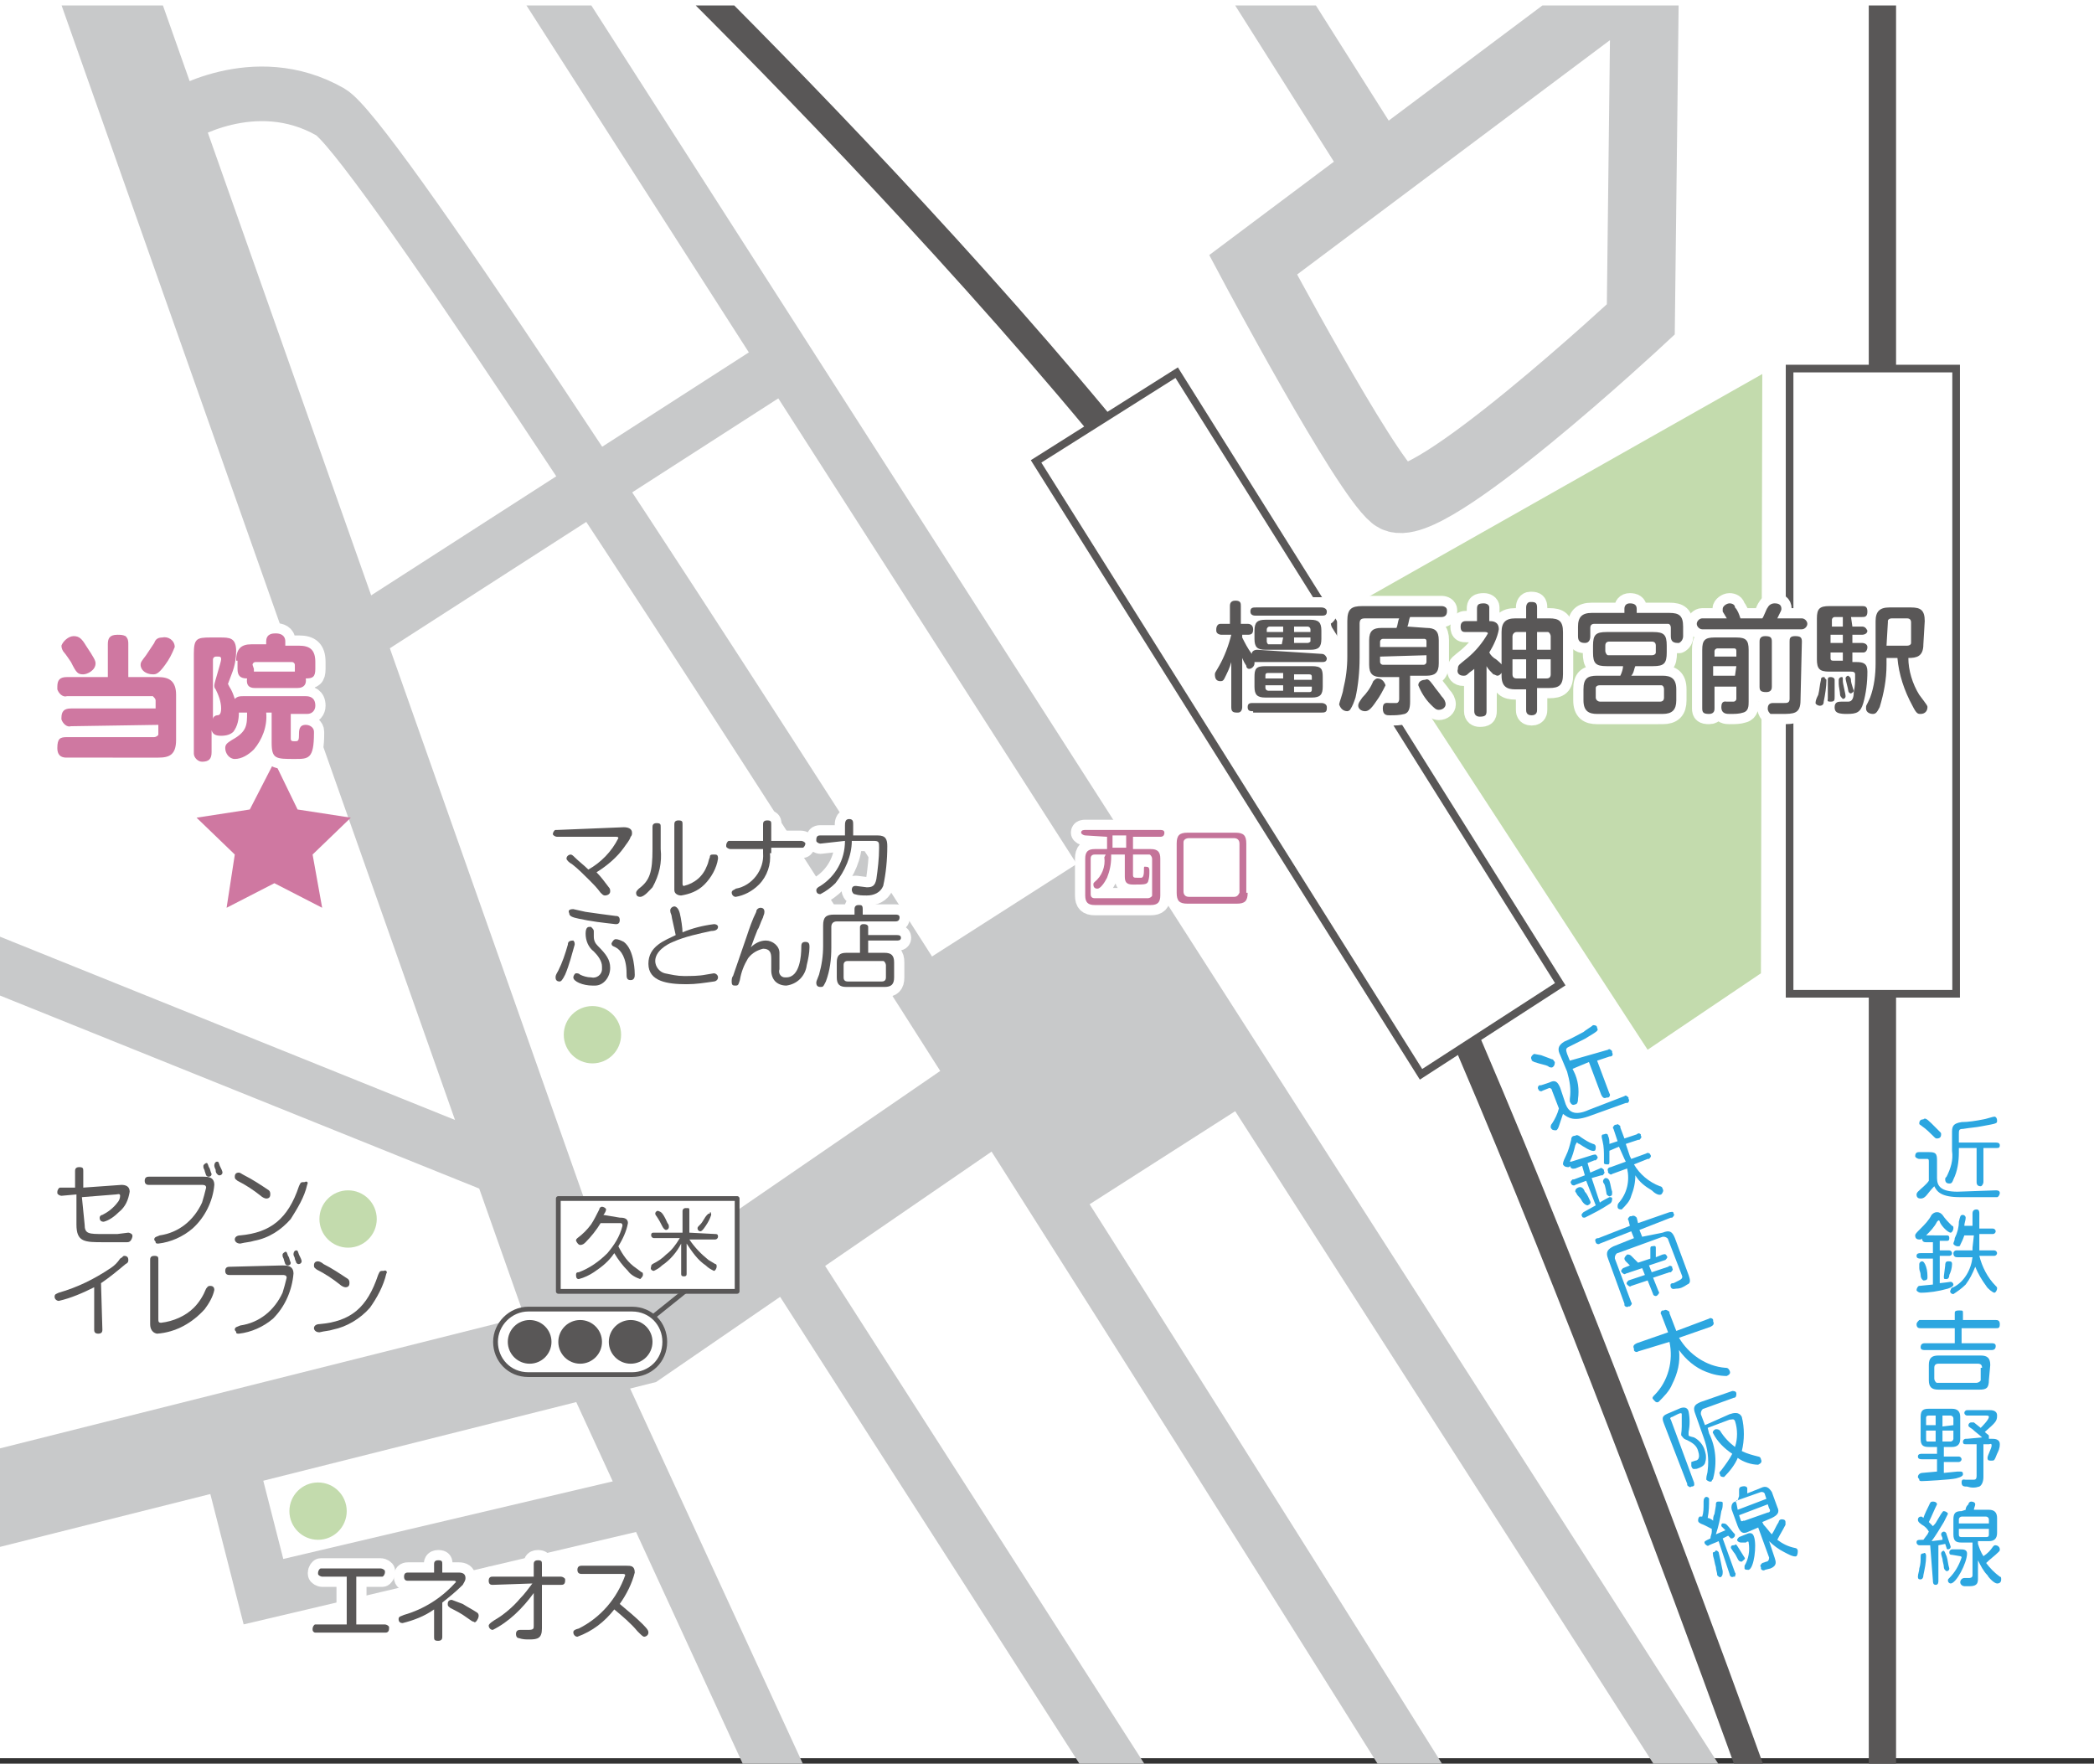 <?xml version="1.0" encoding="utf-8"?>
<!-- Generator: Adobe Illustrator 22.1.0, SVG Export Plug-In . SVG Version: 6.00 Build 0)  -->
<svg version="1.1" id="レイヤー_1" xmlns="http://www.w3.org/2000/svg" xmlns:xlink="http://www.w3.org/1999/xlink" x="0px"
	 y="0px" viewBox="0 0 153.4 129.2" style="enable-background:new 0 0 153.4 129.2;" xml:space="preserve">
<rect x="0" y="0" width="153.4" height="129.2" fill="#333333" stroke="none"/>
<style type="text/css">
	.st0{fill:#FFFFFF;}
	.st1{clip-path:url(#SVGID_2_);}
	.st2{fill:none;stroke:#595757;stroke-width:2;stroke-miterlimit:10;}
	.st3{fill:#FFFFFF;stroke:#595757;stroke-width:0.56;stroke-miterlimit:10;}
	.st4{fill:none;stroke:#C8C9CA;stroke-width:7;stroke-miterlimit:10;}
	.st5{fill:none;stroke:#C8C9CA;stroke-width:4;stroke-miterlimit:10;}
	.st6{fill:#C8C9CA;}
	.st7{fill:none;stroke:#C8C9CA;stroke-width:5;stroke-miterlimit:10;}
	.st8{fill:#CF78A1;}
	.st9{fill:none;stroke:#FFFFFF;stroke-width:1.5;}
	.st10{fill:none;stroke:#FFFFFF;stroke-width:1.5;stroke-linecap:round;stroke-linejoin:round;}
	.st11{fill:#2CA6E0;}
	.st12{fill:none;stroke:#595757;stroke-width:0.35;stroke-linecap:round;stroke-linejoin:round;}
	.st13{fill:#FFFFFF;stroke:#595757;stroke-width:0.35;stroke-linecap:round;stroke-linejoin:round;}
	.st14{fill:#595757;}
	.st15{fill:#C3DBAD;}
	.st16{fill:#C47399;}
</style>
<title>map</title>
<rect x="0" class="st0" width="153.4" height="128.8"/>
<g>
	<defs>
		<rect id="SVGID_1_" y="0.4" width="153.4" height="128.8"/>
	</defs>
	<clipPath id="SVGID_2_">
		<use xlink:href="#SVGID_1_"  style="overflow:visible;"/>
	</clipPath>
	<g class="st1">
		<path class="st2" d="M43.1-8.7c0,0,40.1,37.9,53.6,62.3s34.1,83.2,34.1,83.2"/>
		<line class="st2" x1="137.9" y1="-3.3" x2="137.9" y2="139.2"/>
		<rect x="131.1" y="27" class="st3" width="12.2" height="45.8"/>
		<polygon class="st3" points="114.3,72.1 104.1,78.7 75.9,33.8 86.2,27.3 		"/>
		<line class="st4" x1="6" y1="-5.9" x2="43.1" y2="99.2"/>
		<polyline class="st4" points="71.5,80.9 46.6,98 -11.9,112.7 		"/>
		<line class="st5" x1="60.2" y1="137" x2="42.8" y2="99.2"/>
		
			<rect x="69.3" y="65.2" transform="matrix(0.843 -0.539 0.539 0.843 -28.452 54.481)" class="st6" width="19.2" height="21.5"/>
		<line class="st5" x1="26.4" y1="46.5" x2="59.2" y2="25.4"/>
		<line class="st5" x1="38.7" y1="-3.1" x2="125.1" y2="131.7"/>
		<path class="st5" d="M13,8.6c0,0,5.6-3.6,11.2-0.4S106.9,135,106.9,135"/>
		<line class="st7" x1="91.8" y1="-2.2" x2="100.9" y2="12.2"/>
		<path class="st7" d="M120.5-2.1L91.8,19.4c0,0,8.1,15.2,10.3,17c2.2,1.8,18.1-13,18.1-13L120.5-2.1z"/>
		<polygon class="st8" points="20.1,55.8 21.8,59.3 25.7,59.9 22.9,62.6 23.6,66.5 20.1,64.7 16.6,66.5 17.2,62.6 14.4,59.9 
			18.3,59.3 		"/>
		<path class="st9" d="M5.2,53.2c-0.3,0.1-0.6-0.2-0.7-0.5c0,0,0-0.1,0-0.1c0-0.5,0.2-0.7,0.7-0.7h6.2v-0.6c0-0.1-0.1-0.2-0.2-0.3
			c0,0,0,0,0,0H4.9c-0.3,0.1-0.6-0.2-0.7-0.5c0,0,0,0,0,0c0-0.1,0-0.1,0-0.2c0-0.5,0.2-0.7,0.7-0.7h3v-2.4c0-0.4,0.1-0.7,0.7-0.7
			c0.2,0,0.4,0,0.6,0.1c0.2,0.2,0.2,0.4,0.2,0.6v2.4h2.2c0.8,0,1.3,0.3,1.3,1.3v3.3c0,1.1-0.5,1.3-1.3,1.3H4.9c-0.2,0-0.7,0-0.7-0.7
			c0-0.7,0.2-0.8,0.7-0.8h6.4c0.1,0,0.3-0.1,0.3-0.2c0,0,0,0,0,0v-0.7L5.2,53.2z M6.3,47.3C6.9,48.2,7,48.4,7,48.6
			c0,0.5-0.6,0.8-0.9,0.8c-0.4,0-0.5-0.1-0.9-0.9c0,0-0.4-0.6-0.5-0.7c-0.1-0.1-0.2-0.3-0.2-0.5C4.6,47,5,46.6,5.4,46.6
			C5.8,46.6,6,46.8,6.3,47.3L6.3,47.3z M12.8,47.4c-0.2,0.5-0.4,0.9-0.7,1.3c-0.5,0.7-0.7,0.7-0.9,0.7c-0.5,0-0.9-0.3-0.9-0.7l0,0
			c0-0.2,0.1-0.3,0.4-0.7c0.2-0.3,0.4-0.6,0.6-0.9c0.1-0.3,0.3-0.4,0.6-0.4C12.3,46.6,12.8,46.9,12.8,47.4L12.8,47.4z"/>
		<path class="st9" d="M17.9,52.2c-0.1,0-0.3,0-0.4,0c0,0.5-0.1,1-0.4,1.4c-0.2,0.2-0.5,0.3-0.9,0.3c-0.4,0-0.6-0.1-0.7-0.4v1.6
			c0,0.5-0.2,0.7-0.7,0.7c-0.3,0-0.6-0.3-0.6-0.6c0,0,0-0.1,0-0.1v-7.2c0-1.1,0.2-1.2,1.2-1.2h0.7c0.7,0,1.2,0,1.2,1
			c0,0.5-0.1,1.1-0.3,1.6l-0.3,0.8l0.1,0.2c0.2,0.3,0.3,0.6,0.4,0.9c0.2-0.2,0.4-0.2,0.6-0.2h4.6c0.3,0,0.7,0.1,0.7,0.7
			c0,0.3-0.2,0.6-0.6,0.6c0,0,0,0,0,0h-1.2v1.8c0,0.2,0.1,0.2,0.3,0.2s0.3,0,0.3-0.4s0-0.8,0.5-0.8c0.3,0,0.6,0.2,0.6,0.5
			c0,0,0,0.1,0,0.1c0,1.9-0.4,1.9-1.4,1.9c-1.4,0-1.7,0-1.7-1.2v-2.2h-0.4c0.1,1-0.3,2-0.9,2.7c-0.4,0.4-0.9,0.7-1.4,0.7
			c-0.4,0-0.7-0.4-0.7-0.8c0-0.3,0.2-0.4,0.5-0.6c1.1-0.6,1.1-1.1,1.1-2L17.9,52.2z M15.6,52.7c0-0.2,0.2-0.3,0.3-0.3
			c0.1,0,0.3,0,0.3-0.5c0-0.5-0.2-1-0.4-1.4c-0.1-0.1-0.1-0.2-0.1-0.3c0-0.2,0.5-1.7,0.5-1.9c0-0.2-0.1-0.2-0.2-0.2h-0.2
			c-0.1,0-0.2,0.1-0.2,0.2c0,0,0,0,0,0L15.6,52.7L15.6,52.7z M17.3,48.4c0-0.9,0.4-1.2,1.1-1.2h1.1V47c0-0.6,0.5-0.6,0.7-0.6
			c0.3,0,0.7,0.1,0.7,0.6v0.3h1c0.8,0,1.2,0.3,1.2,1.2V49c0,0.6-0.2,0.7-0.7,0.7c0.1,0.7-0.5,0.7-0.6,0.7h-3.1c-0.2,0-0.7,0-0.6-0.7
			c-0.5,0-0.7-0.2-0.7-0.7V48.4z M18.6,49v0.2h3c0-0.1,0-0.1,0-0.2v-0.3c0-0.1-0.1-0.2-0.2-0.2h-2.7c-0.1,0-0.2,0.1-0.2,0.2L18.6,49
			z"/>
		<path class="st8" d="M5.2,53.2c-0.3,0.1-0.6-0.2-0.7-0.5c0,0,0-0.1,0-0.1c0-0.5,0.2-0.7,0.7-0.7h6.2v-0.6c0-0.1-0.1-0.2-0.2-0.3
			c0,0,0,0,0,0H4.9c-0.3,0.1-0.6-0.2-0.7-0.5c0,0,0,0,0,0c0-0.1,0-0.1,0-0.2c0-0.5,0.2-0.7,0.7-0.7h3v-2.4c0-0.4,0.1-0.7,0.7-0.7
			c0.2,0,0.4,0,0.6,0.1c0.2,0.2,0.2,0.4,0.2,0.6v2.4h2.2c0.8,0,1.3,0.3,1.3,1.3v3.3c0,1.1-0.5,1.3-1.3,1.3H4.9c-0.2,0-0.7,0-0.7-0.7
			c0-0.7,0.2-0.8,0.7-0.8h6.4c0.1,0,0.3-0.1,0.3-0.2c0,0,0,0,0,0v-0.7L5.2,53.2z M6.3,47.3C6.9,48.2,7,48.4,7,48.6
			c0,0.5-0.6,0.8-0.9,0.8c-0.4,0-0.5-0.1-0.9-0.9c0,0-0.4-0.6-0.5-0.7c-0.1-0.1-0.2-0.3-0.2-0.5C4.6,47,5,46.6,5.4,46.6
			C5.8,46.6,6,46.8,6.3,47.3L6.3,47.3z M12.8,47.4c-0.2,0.5-0.4,0.9-0.7,1.3c-0.5,0.7-0.7,0.7-0.9,0.7c-0.5,0-0.9-0.3-0.9-0.7l0,0
			c0-0.2,0.1-0.3,0.4-0.7c0.2-0.3,0.4-0.6,0.6-0.9c0.1-0.3,0.3-0.4,0.6-0.4C12.3,46.6,12.8,46.9,12.8,47.4L12.8,47.4z"/>
		<path class="st8" d="M17.9,52.2c-0.1,0-0.3,0-0.4,0c0,0.5-0.1,1-0.4,1.4c-0.2,0.2-0.5,0.3-0.9,0.3c-0.4,0-0.6-0.1-0.7-0.4v1.6
			c0,0.5-0.2,0.7-0.7,0.7c-0.3,0-0.6-0.3-0.6-0.6c0,0,0-0.1,0-0.1v-7.2c0-1.1,0.2-1.2,1.2-1.2h0.7c0.7,0,1.2,0,1.2,1
			c0,0.5-0.1,1.1-0.3,1.6l-0.3,0.8l0.1,0.2c0.2,0.3,0.3,0.6,0.4,0.9c0.2-0.2,0.4-0.2,0.6-0.2h4.6c0.3,0,0.7,0.1,0.7,0.7
			c0,0.3-0.2,0.6-0.6,0.6c0,0,0,0,0,0h-1.2v1.8c0,0.2,0.1,0.2,0.3,0.2s0.3,0,0.3-0.4s0-0.8,0.5-0.8c0.3,0,0.6,0.2,0.6,0.5
			c0,0,0,0.1,0,0.1c0,1.9-0.4,1.9-1.4,1.9c-1.4,0-1.7,0-1.7-1.2v-2.2h-0.4c0.1,1-0.3,2-0.9,2.7c-0.4,0.4-0.9,0.7-1.4,0.7
			c-0.4,0-0.7-0.4-0.7-0.8c0-0.3,0.2-0.4,0.5-0.6c1.1-0.6,1.1-1.1,1.1-2L17.9,52.2z M15.6,52.7c0-0.2,0.2-0.3,0.3-0.3
			c0.1,0,0.3,0,0.3-0.5c0-0.5-0.2-1-0.4-1.4c-0.1-0.1-0.1-0.2-0.1-0.3c0-0.2,0.5-1.7,0.5-1.9c0-0.2-0.1-0.2-0.2-0.2h-0.2
			c-0.1,0-0.2,0.1-0.2,0.2c0,0,0,0,0,0L15.6,52.7L15.6,52.7z M17.3,48.4c0-0.9,0.4-1.2,1.1-1.2h1.1V47c0-0.6,0.5-0.6,0.7-0.6
			c0.3,0,0.7,0.1,0.7,0.6v0.3h1c0.8,0,1.2,0.3,1.2,1.2V49c0,0.6-0.2,0.7-0.7,0.7c0.1,0.7-0.5,0.7-0.6,0.7h-3.1c-0.2,0-0.7,0-0.6-0.7
			c-0.5,0-0.7-0.2-0.7-0.7V48.4z M18.6,49v0.2h3c0-0.1,0-0.1,0-0.2v-0.3c0-0.1-0.1-0.2-0.2-0.2h-2.7c-0.1,0-0.2,0.1-0.2,0.2L18.6,49
			z"/>
		<line class="st5" x1="-5.4" y1="68.6" x2="38.3" y2="86.2"/>
		<line class="st5" x1="57.6" y1="92" x2="84.4" y2="133.8"/>
		<path class="st10" d="M112.9,77.3c0.3,0.1,0.5,0.2,0.8,0.3c0.1,0,0.1,0.1,0.2,0.2c0,0.1,0,0.3-0.2,0.4c-0.1,0-0.2,0-0.3-0.1
			c-0.2-0.1-0.4-0.1-1-0.3c-0.2-0.1-0.2-0.1-0.2-0.2c-0.1-0.1,0-0.3,0.2-0.4C112.3,77.2,112.4,77.2,112.9,77.3z M119,80.3
			c0.1-0.1,0.2,0,0.3,0.1v0.1c0.1,0.1,0,0.3-0.1,0.3c0,0,0,0,0,0h-0.1l-2.5,0.9c-1.3,0.5-1.7,0.2-2.1-0.1c-0.1,0.3-0.2,0.6-0.3,0.9
			c-0.1,0.3-0.2,0.3-0.2,0.3c-0.2,0-0.3,0-0.4-0.2c0-0.1,0-0.2,0.1-0.3c0.2-0.3,0.4-0.7,0.5-1.1l-0.5-1.3c0-0.1-0.1-0.2-0.2-0.2l0,0
			l-0.5,0.2c-0.1,0.1-0.3,0-0.3-0.1c0,0,0,0,0,0l0,0c-0.1-0.1,0-0.3,0.1-0.3h0.1l0.6-0.2c0.4-0.2,0.6-0.1,0.8,0.4l0.4,1.2
			c0.2,0.5,0.6,0.9,1.7,0.4L119,80.3z M117.8,76.9c0.1-0.1,0.2,0,0.3,0.1c0,0,0,0,0,0c0,0,0,0,0,0.1c0.1,0.2,0,0.3-0.2,0.3l-0.9,0.3
			l0.9,2.4c0.1,0.1,0,0.3-0.1,0.3c0,0,0,0,0,0h-0.1c-0.2,0.1-0.3,0-0.4-0.2l-0.9-2.4l-1.2,0.5l0.1,0.2c0.3,0.6,0.4,1.3,0.3,2
			c0,0.3-0.1,0.4-0.2,0.4c-0.2,0.1-0.3,0-0.4-0.2c0,0,0,0,0,0c0-0.1,0-0.1,0-0.2c0.1-0.7,0-1.3-0.2-2l-0.5-1.2
			c-0.2-0.4-0.2-0.7,0.3-1c0.5-0.2,1-0.5,1.4-0.7c0.1-0.1,0.6-0.4,0.7-0.5c0.1,0,0.3,0,0.3,0.2c0,0,0,0,0,0l0,0
			c0.1,0.2,0.1,0.2-0.9,0.8c-0.4,0.2-0.8,0.4-1.2,0.6c-0.2,0.1-0.2,0.2-0.1,0.5l0.2,0.5L117.8,76.9z"/>
		<path class="st10" d="M116.7,84.6c0.1,0,0.2-0.1,0.3,0.1c0.1,0.1,0,0.2-0.1,0.3c0,0,0,0,0,0h-0.1l-0.5,0.2l0.2,0.7l0.7-0.3
			c0.1-0.1,0.2,0,0.3,0.1c0,0,0,0,0,0.1c0.1,0.1,0,0.2-0.1,0.3c0,0,0,0,0,0h-0.1l-0.7,0.2l0.6,1.8c0.1-0.1,0.7-0.4,0.7-0.4
			c0.1,0,0.2,0,0.2,0.1c0,0.1,0,0.3-0.2,0.4c-0.6,0.4-1.2,0.7-1.8,1c-0.1,0-0.2,0-0.2-0.1l0,0c-0.1-0.1,0-0.2,0.1-0.3c0,0,0,0,0,0
			l0,0l0.9-0.5l-0.7-1.8l-0.8,0.3c-0.1,0.1-0.3,0-0.3-0.1c0,0,0,0,0,0l0,0c-0.1-0.1,0-0.2,0.1-0.3c0,0,0,0,0,0h0.1l0.8-0.3l-0.2-0.7
			l-0.5,0.2c-0.1,0-0.3,0.1-0.4-0.2c0,0.1-0.1,0.1-0.1,0.1c-0.1,0-0.3,0-0.4-0.2c0-0.1,0-0.2,0.2-0.6c0.2-0.4,0.3-0.8,0.4-1.2
			c0-0.2,0.1-0.3,0.3-0.3c0.1-0.1,0.3,0,0.4,0.1c0.3,0.2,0.6,0.4,0.9,0.5c0.1,0,0.2,0.1,0.2,0.2c0,0.1,0,0.3-0.1,0.3
			c-0.2,0.1-0.8-0.3-1.1-0.5c-0.1,0-0.1-0.1-0.2-0.1c0,0,0,0-0.1,0.2c-0.1,0.4-0.2,0.8-0.4,1.2h0.1L116.7,84.6z M116.1,87.3
			c0.2,0.2,0.3,0.5,0.4,0.7c0.1,0.2-0.2,0.3-0.2,0.3c0,0-0.2,0-0.4-0.3c-0.1-0.2-0.2-0.3-0.3-0.4c-0.1-0.1-0.1-0.2-0.2-0.3
			c0-0.1,0-0.2,0.2-0.3S116,87,116.1,87.3z M118.6,84l-0.7,0.3c0,0.3,0,0.5,0,0.8c0,0.1,0,0.2-0.1,0.2c-0.1,0-0.3,0-0.3-0.1
			c0-0.1,0-0.3,0-0.4c0-0.4,0-0.8-0.1-1.2c-0.1-0.4-0.1-0.5,0.1-0.5c0.2-0.1,0.3,0,0.3,0.1c0.1,0.2,0.1,0.4,0.1,0.6l0.6-0.2
			l-0.3-0.9c-0.1-0.1,0-0.2,0.1-0.3c0,0,0.1,0,0.1,0c0.1-0.1,0.2,0,0.3,0.1c0,0,0,0,0,0c0,0,0,0,0,0.1l0.3,0.8l0.9-0.3
			c0.1-0.1,0.2-0.1,0.3,0v0.1c0.1,0.1,0,0.2-0.1,0.3h-0.1l-0.9,0.3l0.3,0.9l0.1,0.2l1.1-0.4c0.1-0.1,0.3,0,0.3,0.1l0,0
			c0.1,0.1,0,0.2-0.1,0.3h-0.1l-1,0.4c0.4,0.7,1.1,1.3,1.9,1.6c0.1,0,0.2,0.1,0.2,0.2c0.1,0.1,0,0.3-0.1,0.4
			c-0.2,0.1-0.5-0.1-0.7-0.3c-0.5-0.3-0.9-0.6-1.2-1.1c0,0.5-0.1,1-0.3,1.5c-0.1,0.4-0.4,0.7-0.7,1c-0.1,0-0.3,0-0.3-0.2
			c0-0.1,0-0.2,0.1-0.3c0.6-0.7,0.8-1.6,0.6-2.5l-1.1,0.4c-0.1,0.1-0.2,0-0.3-0.1c0,0,0,0,0,0c0,0,0,0,0-0.1
			c-0.1-0.2,0.1-0.3,0.2-0.3l1.1-0.4l-0.1-0.2L118.6,84z M117.9,86.5c0.1,0.3,0.1,0.5,0.2,0.8c0,0.2,0,0.3-0.1,0.3
			c-0.1,0.1-0.2,0-0.3-0.1c0,0,0,0,0,0l0,0c0,0-0.1-0.7-0.2-0.8s-0.1-0.3,0.1-0.4C117.7,86.3,117.8,86.3,117.9,86.5
			C117.9,86.4,117.9,86.4,117.9,86.5L117.9,86.5z"/>
		<path class="st10" d="M121.8,90.3c0.5-0.2,0.7-0.1,0.9,0.4l1,2.7c0.1,0.3,0.2,0.6-0.1,0.7c-0.3,0.2-0.5,0.3-0.8,0.3
			c-0.1,0-0.3,0.1-0.4-0.1c-0.1-0.3,0.1-0.3,0.2-0.3l0.4-0.2c0.2-0.1,0.3-0.2,0.2-0.4l-1-2.6c0-0.1-0.2-0.2-0.3-0.2c0,0,0,0,0,0
			h-0.1l-3.3,1.2c-0.1,0-0.2,0.2-0.2,0.3v0.1l1.2,3.2c0.1,0.1,0,0.2-0.1,0.3c0,0,0,0,0,0h-0.1c-0.1,0.1-0.3,0-0.3-0.1c0,0,0,0,0-0.1
			l-1.2-3.3c-0.2-0.5,0-0.7,0.4-0.9l1.5-0.6l-0.2-0.5l-2.3,0.9c-0.1,0.1-0.3,0-0.3-0.1l0,0c-0.1-0.2,0-0.3,0.2-0.3l2.3-0.9l-0.1-0.4
			c-0.1-0.1,0-0.2,0.1-0.3h0.1c0.2-0.1,0.3,0,0.4,0.1l0.1,0.4l2.3-0.8c0.1,0,0.3-0.1,0.3,0.1c0.1,0.1,0,0.2-0.1,0.3c0,0,0,0,0,0
			h-0.1l-2.3,0.9l0.2,0.5L121.8,90.3z M120.9,92.2c0-0.2,0-0.5,0-0.7c0-0.1,0-0.2,0.1-0.2c0,0,0,0,0,0l0,0c0.1,0,0.3-0.1,0.3,0.1
			c0,0.2,0,0.4,0,0.7l0.5-0.2c0.1,0,0.2-0.1,0.3,0.1c0.1,0.1,0,0.2-0.1,0.3c0,0,0,0,0,0H122l-1.2,0.4l0.2,0.5l1.2-0.4
			c0.1-0.1,0.2-0.1,0.3,0c0,0,0,0.1,0,0.1c0.1,0.1,0,0.2-0.1,0.3c0,0,0,0,0,0h-0.1l-1.2,0.4l0.4,1c0.1,0.1,0,0.2-0.1,0.3l0,0
			c-0.1,0.1-0.3,0-0.3-0.1c0,0,0,0,0,0l-0.4-1l-1.2,0.4c-0.1,0.1-0.2,0-0.3-0.1c-0.1-0.1,0-0.2,0.1-0.3l0,0l1.2-0.4l-0.2-0.5
			l-1.2,0.4c-0.1,0.1-0.2,0-0.3-0.1l0,0c-0.1-0.1,0-0.2,0.1-0.3c0,0,0,0,0,0l0,0l0.5-0.2l-0.3-0.3c0,0-0.1-0.1-0.1-0.2
			c0-0.1,0.1-0.2,0.2-0.3c0.1,0,0.2,0,0.3,0.1c0.1,0.1,0.3,0.3,0.5,0.5L120.9,92.2z"/>
		<path class="st10" d="M120,99c-0.1,0.1-0.3,0-0.3-0.1v-0.1c-0.1-0.2,0-0.3,0.2-0.4l2.3-0.8l-0.5-1.3c-0.1-0.1,0-0.3,0.1-0.3
			c0,0,0,0,0,0h0.1c0.1-0.1,0.3,0,0.4,0.1c0,0,0,0,0,0.1l0.5,1.3l2.4-0.9c0.1-0.1,0.3,0,0.3,0.1c0,0,0,0,0,0.1
			c0.1,0.2,0,0.3-0.2,0.4l-2.3,0.8c0.7,1.2,2,2.1,3.4,2.2c0.1,0,0.2,0,0.3,0.2c0.1,0.2,0,0.3-0.2,0.4c-0.5,0-1-0.1-1.5-0.3
			c-0.8-0.3-1.5-0.9-2-1.6c0.1,0.9-0.1,1.7-0.5,2.5c-0.2,0.5-0.6,0.9-1,1.3c-0.2,0.1-0.3-0.1-0.4-0.2c-0.1-0.1,0-0.2,0.1-0.3
			c1-1,1.4-2.5,1.1-3.9L120,99z"/>
		<path class="st10" d="M121.9,104.3c-0.2-0.5-0.1-0.6,0.4-0.8l0.7-0.3c0.2-0.1,0.6-0.2,0.7,0.2c0.1,0.5,0.1,1,0,1.5
			c0,0.1,0,0.2,0,0.2c0,0.1,0,0.1,0.4,0.2c0.4,0.2,0.7,0.6,0.8,1c0.1,0.3,0.1,0.6,0,0.9c-0.1,0.2-0.3,0.3-0.6,0.4
			c-0.2,0-0.3,0.1-0.4-0.2v-0.3l0.3-0.1c0.1,0,0.4-0.1,0.2-0.7c-0.1-0.4-0.4-0.6-0.8-0.8c-0.3-0.1-0.3-0.2-0.4-0.3s0-0.2,0-0.7
			c0-0.3,0-0.6,0-0.9c0-0.1-0.1-0.1-0.3,0l-0.4,0.2c-0.1,0-0.2,0.1-0.1,0.2l0,0l1.7,4.6c0,0.1,0.1,0.3-0.2,0.3
			c-0.1,0.1-0.2,0-0.3-0.1c0,0,0,0,0,0c0,0,0-0.1,0-0.1L121.9,104.3z M126.7,103.6c0.3-0.1,0.7-0.2,0.9,0.2c0.2,0.8,0.2,1.7,0,2.5
			c0.4,0.2,0.8,0.3,1.2,0.4c0.1,0,0.2,0.1,0.2,0.2c0.1,0.2,0,0.3-0.2,0.4c-0.5,0-1.1-0.2-1.5-0.5c-0.2,0.5-0.6,1-1,1.4
			c-0.1,0-0.3,0-0.3-0.2c-0.1-0.1,0-0.2,0.1-0.3c0.3-0.4,0.6-0.8,0.8-1.2c-0.6-0.4-1.1-0.9-1.4-1.5c-0.1-0.1,0.1-0.3,0.2-0.3
			c0.1,0,0.2,0,0.3,0.1c0.3,0.5,0.7,0.9,1.1,1.2c0.2-0.6,0.2-1.3,0-1.9c-0.1-0.2-0.2-0.1-0.4-0.1l-1.6,0.6l0.1,0.4
			c0.5,1,0.6,2.2,0.3,3.3c0,0.1-0.1,0.1-0.1,0.2c-0.1,0.1-0.3,0-0.4-0.1c0,0,0-0.1,0-0.1c0-0.2,0.1-0.4,0.1-0.6
			c0.1-0.8,0-1.6-0.3-2.4l-0.6-1.7c-0.2-0.5-0.1-0.7,0.4-0.9l2.3-0.8c0.1,0,0.3,0,0.3,0.2c0,0.1,0,0.3-0.2,0.3l0,0l0,0l-2.2,0.8
			c-0.1,0-0.2,0.2-0.2,0.3v0.1l0.3,0.8L126.7,103.6z"/>
		<path class="st10" d="M125.9,112.9c-0.2,0.1-0.5,0.2-0.7,0.3c-0.1,0.1-0.2,0-0.3-0.1c0,0,0,0,0,0l0,0c-0.1-0.2,0-0.2,0.4-0.4
			c0-0.2,0.1-0.3,0.1-0.5v-0.2c-0.2-0.1-0.4-0.2-0.6-0.3c-0.3-0.1-0.4-0.2-0.4-0.3c0-0.1,0-0.2,0.1-0.3c0.1,0,0.1,0,0.2,0
			c0.1-0.3,0.1-0.6,0.1-1c0-0.2,0-0.3,0.1-0.4c0.1-0.1,0.3,0,0.3,0.1c0,0.5,0,0.9-0.1,1.4c0.1,0,0.3,0.1,0.4,0.2
			c0-0.2,0-0.3,0.1-0.5l0.1-0.6c0-0.2,0-0.3,0.2-0.3c0.2,0,0.3,0,0.3,0.1c0,0.2,0,0.4-0.1,0.6c-0.1,0.6-0.2,1.1-0.4,1.7l0.7-0.3
			l-0.1-0.1c-0.1-0.1-0.1-0.1-0.2-0.2c0-0.1,0-0.2,0.1-0.2c0,0,0,0,0,0l0,0c0.1,0,0.2,0,0.3,0.1c0.2,0.2,0.4,0.5,0.6,0.7
			c0,0.1,0,0.2-0.2,0.3c0,0-0.1,0-0.1,0c-0.1-0.1-0.1-0.1-0.2-0.2l-0.4,0.2l0.9,2.5c0.1,0.1,0,0.2,0,0.3c0,0,0,0,0,0h-0.1
			c-0.2,0.1-0.3-0.1-0.3-0.2L125.9,112.9z M125.9,113.7c0.1,0.4,0.2,0.9,0.3,1.4c0,0.2,0,0.3-0.1,0.4c-0.1,0.1-0.2,0-0.3-0.1
			c0,0,0,0,0,0c0-0.2-0.1-0.4-0.1-0.6c-0.1-0.3-0.1-0.5-0.2-0.8c0-0.2-0.1-0.3,0.1-0.3C125.7,113.5,125.8,113.6,125.9,113.7
			C125.9,113.7,125.9,113.7,125.9,113.7L125.9,113.7L125.9,113.7z M127.4,109.6v-0.5c0-0.1,0.1-0.2,0.2-0.2c0,0,0.3-0.1,0.4,0.1
			c0,0.1,0,0.3,0,0.4l1-0.4c0.4-0.2,0.6,0,0.8,0.3l0.4,1.1c0.2,0.4,0,0.6-0.4,0.8l-0.7,0.3l0.1,0.2c0.2,0.2,0.4,0.5,0.6,0.7
			c0.2-0.3,0.3-0.6,0.5-0.9c0-0.1,0.1-0.2,0.2-0.2c0.1,0,0.3,0,0.3,0.2c0,0.1,0,0.1,0,0.2c-0.2,0.4-0.4,0.7-0.6,1.1
			c0.4,0.3,0.8,0.5,1.3,0.6c0.1,0,0.2,0.1,0.2,0.2c0,0.1,0,0.3-0.1,0.4c-0.2,0.1-0.7-0.2-0.9-0.3c-0.4-0.2-0.8-0.5-1.1-0.8l0.4,1.2
			c0.1,0.3,0.2,0.6-0.3,0.8l-0.4,0.1c-0.1,0.1-0.3,0-0.3-0.1c0,0,0,0,0,0c0,0,0,0,0-0.1c-0.1-0.1,0-0.2,0.1-0.3c0,0,0,0,0,0l0,0
			l0.3-0.1c0.1,0,0.2-0.1,0.2-0.3l-0.8-2.2l-0.7,0.3c-0.4,0.2-0.6,0.1-0.8-0.4l-0.4-1.1c-0.1-0.2-0.1-0.6,0.2-0.7c0,0,0.1,0,0.2-0.1
			L127.4,109.6z M127.3,113.3c0.2,0.3,0.3,0.5,0.5,0.8c0.1,0.1-0.1,0.2-0.2,0.3c-0.1,0-0.2,0-0.3-0.2c-0.1-0.2-0.2-0.4-0.3-0.5
			l-0.2-0.3c0-0.1,0-0.2,0.2-0.2S127.1,113,127.3,113.3L127.3,113.3z M127.3,110.6l2.1-0.8l-0.1-0.3c0-0.1-0.1-0.2-0.2-0.2H129
			l-1.7,0.6c-0.1,0-0.2,0.1-0.1,0.2l0,0L127.3,110.6z M127.6,113c-0.1,0-0.2,0-0.3-0.1c0,0,0,0,0,0l0,0c-0.1-0.1,0-0.2,0.1-0.3
			c0,0,0,0,0,0l0,0l0.5-0.2c0.2-0.1,0.5-0.2,0.6,0.2c0.2,0.6,0,2.3-0.4,2.4c-0.1,0-0.3,0-0.3-0.1c0-0.1,0-0.1,0-0.2
			c0.3-0.5,0.4-1.1,0.3-1.7c0-0.1-0.1-0.1-0.2,0L127.6,113z M127.4,111l0.1,0.3c0,0.1,0.1,0.2,0.2,0.1h0.1l1.7-0.6
			c0.2,0,0.2-0.2,0.1-0.3l-0.1-0.3L127.4,111z"/>
		<path class="st11" d="M112.9,77.3c0.3,0.1,0.5,0.2,0.8,0.3c0.1,0,0.1,0.1,0.2,0.2c0,0.1,0,0.3-0.2,0.4c-0.1,0-0.2,0-0.3-0.1
			c-0.2-0.1-0.4-0.1-1-0.3c-0.2-0.1-0.2-0.1-0.2-0.2c-0.1-0.1,0-0.3,0.2-0.4C112.3,77.2,112.4,77.2,112.9,77.3z M119,80.3
			c0.1-0.1,0.2,0,0.3,0.1v0.1c0.1,0.1,0,0.3-0.1,0.3c0,0,0,0,0,0h-0.1l-2.5,0.9c-1.3,0.5-1.7,0.2-2.1-0.1c-0.1,0.3-0.2,0.6-0.3,0.9
			c-0.1,0.3-0.2,0.3-0.2,0.3c-0.2,0-0.3,0-0.4-0.2c0-0.1,0-0.2,0.1-0.3c0.2-0.3,0.4-0.7,0.5-1.1l-0.5-1.3c0-0.1-0.1-0.2-0.2-0.2l0,0
			l-0.5,0.2c-0.1,0.1-0.3,0-0.3-0.1c0,0,0,0,0,0l0,0c-0.1-0.1,0-0.3,0.1-0.3h0.1l0.6-0.2c0.4-0.2,0.6-0.1,0.8,0.4l0.4,1.2
			c0.2,0.5,0.6,0.9,1.7,0.4L119,80.3z M117.8,76.9c0.1-0.1,0.2,0,0.3,0.1c0,0,0,0,0,0c0,0,0,0,0,0.1c0.1,0.2,0,0.3-0.2,0.3l-0.9,0.3
			l0.9,2.4c0.1,0.1,0,0.3-0.1,0.3c0,0,0,0,0,0h-0.1c-0.2,0.1-0.3,0-0.4-0.2l-0.9-2.4l-1.2,0.5l0.1,0.2c0.3,0.6,0.4,1.3,0.3,2
			c0,0.3-0.1,0.4-0.2,0.4c-0.2,0.1-0.3,0-0.4-0.2c0,0,0,0,0,0c0-0.1,0-0.1,0-0.2c0.1-0.7,0-1.3-0.2-2l-0.5-1.2
			c-0.2-0.4-0.2-0.7,0.3-1c0.5-0.2,1-0.5,1.4-0.7c0.1-0.1,0.6-0.4,0.7-0.5c0.1,0,0.3,0,0.3,0.2c0,0,0,0,0,0l0,0
			c0.1,0.2,0.1,0.2-0.9,0.8c-0.4,0.2-0.8,0.4-1.2,0.6c-0.2,0.1-0.2,0.2-0.1,0.5l0.2,0.5L117.8,76.9z"/>
		<path class="st11" d="M116.7,84.6c0.1,0,0.2-0.1,0.3,0.1c0.1,0.1,0,0.2-0.1,0.3c0,0,0,0,0,0h-0.1l-0.5,0.2l0.2,0.7l0.7-0.3
			c0.1-0.1,0.2,0,0.3,0.1c0,0,0,0,0,0.1c0.1,0.1,0,0.2-0.1,0.3c0,0,0,0,0,0h-0.1l-0.7,0.2l0.6,1.8c0.1-0.1,0.7-0.4,0.7-0.4
			c0.1,0,0.2,0,0.2,0.1c0,0.1,0,0.3-0.2,0.4c-0.6,0.4-1.2,0.7-1.8,1c-0.1,0-0.2,0-0.2-0.1l0,0c-0.1-0.1,0-0.2,0.1-0.3c0,0,0,0,0,0
			l0,0l0.9-0.5l-0.7-1.8l-0.8,0.3c-0.1,0.1-0.3,0-0.3-0.1c0,0,0,0,0,0l0,0c-0.1-0.1,0-0.2,0.1-0.3c0,0,0,0,0,0h0.1l0.8-0.3l-0.2-0.7
			l-0.5,0.2c-0.1,0-0.3,0.1-0.4-0.2c0,0.1-0.1,0.1-0.1,0.1c-0.1,0-0.3,0-0.4-0.2c0-0.1,0-0.2,0.2-0.6c0.2-0.4,0.3-0.8,0.4-1.2
			c0-0.2,0.1-0.3,0.3-0.3c0.1-0.1,0.3,0,0.4,0.1c0.3,0.2,0.6,0.4,0.9,0.5c0.1,0,0.2,0.1,0.2,0.2c0,0.1,0,0.3-0.1,0.3
			c-0.2,0.1-0.8-0.3-1.1-0.5c-0.1,0-0.1-0.1-0.2-0.1c0,0,0,0-0.1,0.2c-0.1,0.4-0.2,0.8-0.4,1.2h0.1L116.7,84.6z M116.1,87.3
			c0.2,0.2,0.3,0.5,0.4,0.7c0.1,0.2-0.2,0.3-0.2,0.3c0,0-0.2,0-0.4-0.3c-0.1-0.2-0.2-0.3-0.3-0.4c-0.1-0.1-0.1-0.2-0.2-0.3
			c0-0.1,0-0.2,0.2-0.3S116,87,116.1,87.3z M118.6,84l-0.7,0.3c0,0.3,0,0.5,0,0.8c0,0.1,0,0.2-0.1,0.2c-0.1,0-0.3,0-0.3-0.1
			c0-0.1,0-0.3,0-0.4c0-0.4,0-0.8-0.1-1.2c-0.1-0.4-0.1-0.5,0.1-0.5c0.2-0.1,0.3,0,0.3,0.1c0.1,0.2,0.1,0.4,0.1,0.6l0.6-0.2
			l-0.3-0.9c-0.1-0.1,0-0.2,0.1-0.3c0,0,0.1,0,0.1,0c0.1-0.1,0.2,0,0.3,0.1c0,0,0,0,0,0c0,0,0,0,0,0.1l0.3,0.8l0.9-0.3
			c0.1-0.1,0.2-0.1,0.3,0v0.1c0.1,0.1,0,0.2-0.1,0.3h-0.1l-0.9,0.3l0.3,0.9l0.1,0.2l1.1-0.4c0.1-0.1,0.3,0,0.3,0.1l0,0
			c0.1,0.1,0,0.2-0.1,0.3h-0.1l-1,0.4c0.4,0.7,1.1,1.3,1.9,1.6c0.1,0,0.2,0.1,0.2,0.2c0.1,0.1,0,0.3-0.1,0.4
			c-0.2,0.1-0.5-0.1-0.7-0.3c-0.5-0.3-0.9-0.6-1.2-1.1c0,0.5-0.1,1-0.3,1.5c-0.1,0.4-0.4,0.7-0.7,1c-0.1,0-0.3,0-0.3-0.2
			c0-0.1,0-0.2,0.1-0.3c0.6-0.7,0.8-1.6,0.6-2.5l-1.1,0.4c-0.1,0.1-0.2,0-0.3-0.1c0,0,0,0,0,0c0,0,0,0,0-0.1
			c-0.1-0.2,0.1-0.3,0.2-0.3l1.1-0.4l-0.1-0.2L118.6,84z M117.9,86.5c0.1,0.3,0.1,0.5,0.2,0.8c0,0.2,0,0.3-0.1,0.3
			c-0.1,0.1-0.2,0-0.3-0.1c0,0,0,0,0,0l0,0c0,0-0.1-0.7-0.2-0.8s-0.1-0.3,0.1-0.4C117.7,86.3,117.8,86.3,117.9,86.5
			C117.9,86.4,117.9,86.4,117.9,86.5L117.9,86.5z"/>
		<path class="st11" d="M121.8,90.3c0.5-0.2,0.7-0.1,0.9,0.4l1,2.7c0.1,0.3,0.2,0.6-0.1,0.7c-0.3,0.2-0.5,0.3-0.8,0.3
			c-0.1,0-0.3,0.1-0.4-0.1c-0.1-0.3,0.1-0.3,0.2-0.3l0.4-0.2c0.2-0.1,0.3-0.2,0.2-0.4l-1-2.6c0-0.1-0.2-0.2-0.3-0.2c0,0,0,0,0,0
			h-0.1l-3.3,1.2c-0.1,0-0.2,0.2-0.2,0.3v0.1l1.2,3.2c0.1,0.1,0,0.2-0.1,0.3c0,0,0,0,0,0h-0.1c-0.1,0.1-0.3,0-0.3-0.1c0,0,0,0,0-0.1
			l-1.2-3.3c-0.2-0.5,0-0.7,0.4-0.9l1.5-0.6l-0.2-0.5l-2.3,0.9c-0.1,0.1-0.3,0-0.3-0.1l0,0c-0.1-0.2,0-0.3,0.2-0.3l2.3-0.9l-0.1-0.4
			c-0.1-0.1,0-0.2,0.1-0.3h0.1c0.2-0.1,0.3,0,0.4,0.1l0.1,0.4l2.3-0.8c0.1,0,0.3-0.1,0.3,0.1c0.1,0.1,0,0.2-0.1,0.3c0,0,0,0,0,0
			h-0.1l-2.3,0.9l0.2,0.5L121.8,90.3z M120.9,92.2c0-0.2,0-0.5,0-0.7c0-0.1,0-0.2,0.1-0.2c0,0,0,0,0,0l0,0c0.1,0,0.3-0.1,0.3,0.1
			c0,0.2,0,0.4,0,0.7l0.5-0.2c0.1,0,0.2-0.1,0.3,0.1c0.1,0.1,0,0.2-0.1,0.3c0,0,0,0,0,0H122l-1.2,0.4l0.2,0.5l1.2-0.4
			c0.1-0.1,0.2-0.1,0.3,0c0,0,0,0.1,0,0.1c0.1,0.1,0,0.2-0.1,0.3c0,0,0,0,0,0h-0.1l-1.2,0.4l0.4,1c0.1,0.1,0,0.2-0.1,0.3l0,0
			c-0.1,0.1-0.3,0-0.3-0.1c0,0,0,0,0,0l-0.4-1l-1.2,0.4c-0.1,0.1-0.2,0-0.3-0.1c-0.1-0.1,0-0.2,0.1-0.3l0,0l1.2-0.4l-0.2-0.5
			l-1.2,0.4c-0.1,0.1-0.2,0-0.3-0.1l0,0c-0.1-0.1,0-0.2,0.1-0.3c0,0,0,0,0,0l0,0l0.5-0.2l-0.3-0.3c0,0-0.1-0.1-0.1-0.2
			c0-0.1,0.1-0.2,0.2-0.3c0.1,0,0.2,0,0.3,0.1c0.1,0.1,0.3,0.3,0.5,0.5L120.9,92.2z"/>
		<path class="st11" d="M120,99c-0.1,0.1-0.3,0-0.3-0.1v-0.1c-0.1-0.2,0-0.3,0.2-0.4l2.3-0.8l-0.5-1.3c-0.1-0.1,0-0.3,0.1-0.3
			c0,0,0,0,0,0h0.1c0.1-0.1,0.3,0,0.4,0.1c0,0,0,0,0,0.1l0.5,1.3l2.4-0.9c0.1-0.1,0.3,0,0.3,0.1c0,0,0,0,0,0.1
			c0.1,0.2,0,0.3-0.2,0.4l-2.3,0.8c0.7,1.2,2,2.1,3.4,2.2c0.1,0,0.2,0,0.3,0.2c0.1,0.2,0,0.3-0.2,0.4c-0.5,0-1-0.1-1.5-0.3
			c-0.8-0.3-1.5-0.9-2-1.6c0.1,0.9-0.1,1.7-0.5,2.5c-0.2,0.5-0.6,0.9-1,1.3c-0.2,0.1-0.3-0.1-0.4-0.2c-0.1-0.1,0-0.2,0.1-0.3
			c1-1,1.4-2.5,1.1-3.9L120,99z"/>
		<path class="st11" d="M121.9,104.3c-0.2-0.5-0.1-0.6,0.4-0.8l0.7-0.3c0.2-0.1,0.6-0.2,0.7,0.2c0.1,0.5,0.1,1,0,1.5
			c0,0.1,0,0.2,0,0.2c0,0.1,0,0.1,0.4,0.2c0.4,0.2,0.7,0.6,0.8,1c0.1,0.3,0.1,0.6,0,0.9c-0.1,0.2-0.3,0.3-0.6,0.4
			c-0.2,0-0.3,0.1-0.4-0.2v-0.3l0.3-0.1c0.1,0,0.4-0.1,0.2-0.7c-0.1-0.4-0.4-0.6-0.8-0.8c-0.3-0.1-0.3-0.2-0.4-0.3s0-0.2,0-0.7
			c0-0.3,0-0.6,0-0.9c0-0.1-0.1-0.1-0.3,0l-0.4,0.2c-0.1,0-0.2,0.1-0.1,0.2l0,0l1.7,4.6c0,0.1,0.1,0.3-0.2,0.3
			c-0.1,0.1-0.2,0-0.3-0.1c0,0,0,0,0,0c0,0,0-0.1,0-0.1L121.9,104.3z M126.7,103.6c0.3-0.1,0.7-0.2,0.9,0.2c0.2,0.8,0.2,1.7,0,2.5
			c0.4,0.2,0.8,0.3,1.2,0.4c0.1,0,0.2,0.1,0.2,0.2c0.1,0.2,0,0.3-0.2,0.4c-0.5,0-1.1-0.2-1.5-0.5c-0.2,0.5-0.6,1-1,1.4
			c-0.1,0-0.3,0-0.3-0.2c-0.1-0.1,0-0.2,0.1-0.3c0.3-0.4,0.6-0.8,0.8-1.2c-0.6-0.4-1.1-0.9-1.4-1.5c-0.1-0.1,0.1-0.3,0.2-0.3
			c0.1,0,0.2,0,0.3,0.1c0.3,0.5,0.7,0.9,1.1,1.2c0.2-0.6,0.2-1.3,0-1.9c-0.1-0.2-0.2-0.1-0.4-0.1l-1.6,0.6l0.1,0.4
			c0.5,1,0.6,2.2,0.3,3.3c0,0.1-0.1,0.1-0.1,0.2c-0.1,0.1-0.3,0-0.4-0.1c0,0,0-0.1,0-0.1c0-0.2,0.1-0.4,0.1-0.6
			c0.1-0.8,0-1.6-0.3-2.4l-0.6-1.7c-0.2-0.5-0.1-0.7,0.4-0.9l2.3-0.8c0.1,0,0.3,0,0.3,0.2c0,0.1,0,0.3-0.2,0.3l0,0l0,0l-2.2,0.8
			c-0.1,0-0.2,0.2-0.2,0.3v0.1l0.3,0.8L126.7,103.6z"/>
		<path class="st11" d="M125.9,112.9c-0.2,0.1-0.5,0.2-0.7,0.3c-0.1,0.1-0.2,0-0.3-0.1c0,0,0,0,0,0l0,0c-0.1-0.2,0-0.2,0.4-0.4
			c0-0.2,0.1-0.3,0.1-0.5v-0.2c-0.2-0.1-0.4-0.2-0.6-0.3c-0.3-0.1-0.4-0.2-0.4-0.3c0-0.1,0-0.2,0.1-0.3c0.1,0,0.1,0,0.2,0
			c0.1-0.3,0.1-0.6,0.1-1c0-0.2,0-0.3,0.1-0.4c0.1-0.1,0.3,0,0.3,0.1c0,0.5,0,0.9-0.1,1.4c0.1,0,0.3,0.1,0.4,0.2
			c0-0.2,0-0.3,0.1-0.5l0.1-0.6c0-0.2,0-0.3,0.2-0.3c0.2,0,0.3,0,0.3,0.1c0,0.2,0,0.4-0.1,0.6c-0.1,0.6-0.2,1.1-0.4,1.7l0.7-0.3
			l-0.1-0.1c-0.1-0.1-0.1-0.1-0.2-0.2c0-0.1,0-0.2,0.1-0.2c0,0,0,0,0,0l0,0c0.1,0,0.2,0,0.3,0.1c0.2,0.2,0.4,0.5,0.6,0.7
			c0,0.1,0,0.2-0.2,0.3c0,0-0.1,0-0.1,0c-0.1-0.1-0.1-0.1-0.2-0.2l-0.4,0.2l0.9,2.5c0.1,0.1,0,0.2,0,0.3c0,0,0,0,0,0h-0.1
			c-0.2,0.1-0.3-0.1-0.3-0.2L125.9,112.9z M125.9,113.7c0.1,0.4,0.2,0.9,0.3,1.4c0,0.2,0,0.3-0.1,0.4c-0.1,0.1-0.2,0-0.3-0.1
			c0,0,0,0,0,0c0-0.2-0.1-0.4-0.1-0.6c-0.1-0.3-0.1-0.5-0.2-0.8c0-0.2-0.1-0.3,0.1-0.3C125.7,113.5,125.8,113.6,125.9,113.7
			C125.9,113.7,125.9,113.7,125.9,113.7L125.9,113.7L125.9,113.7z M127.4,109.6v-0.5c0-0.1,0.1-0.2,0.2-0.2c0,0,0.3-0.1,0.4,0.1
			c0,0.1,0,0.3,0,0.4l1-0.4c0.4-0.2,0.6,0,0.8,0.3l0.4,1.1c0.2,0.4,0,0.6-0.4,0.8l-0.7,0.3l0.1,0.2c0.2,0.2,0.4,0.5,0.6,0.7
			c0.2-0.3,0.3-0.6,0.5-0.9c0-0.1,0.1-0.2,0.2-0.2c0.1,0,0.3,0,0.3,0.2c0,0.1,0,0.1,0,0.2c-0.2,0.4-0.4,0.7-0.6,1.1
			c0.4,0.3,0.8,0.5,1.3,0.6c0.1,0,0.2,0.1,0.2,0.2c0,0.1,0,0.3-0.1,0.4c-0.2,0.1-0.7-0.2-0.9-0.3c-0.4-0.2-0.8-0.5-1.1-0.8l0.4,1.2
			c0.1,0.3,0.2,0.6-0.3,0.8l-0.4,0.1c-0.1,0.1-0.3,0-0.3-0.1c0,0,0,0,0,0c0,0,0,0,0-0.1c-0.1-0.1,0-0.2,0.1-0.3c0,0,0,0,0,0l0,0
			l0.3-0.1c0.1,0,0.2-0.1,0.2-0.3l-0.8-2.2l-0.7,0.3c-0.4,0.2-0.6,0.1-0.8-0.4l-0.4-1.1c-0.1-0.2-0.1-0.6,0.2-0.7c0,0,0.1,0,0.2-0.1
			L127.4,109.6z M127.3,113.3c0.2,0.3,0.3,0.5,0.5,0.8c0.1,0.1-0.1,0.2-0.2,0.3c-0.1,0-0.2,0-0.3-0.2c-0.1-0.2-0.2-0.4-0.3-0.5
			l-0.2-0.3c0-0.1,0-0.2,0.2-0.2S127.1,113,127.3,113.3L127.3,113.3z M127.3,110.6l2.1-0.8l-0.1-0.3c0-0.1-0.1-0.2-0.2-0.2H129
			l-1.7,0.6c-0.1,0-0.2,0.1-0.1,0.2l0,0L127.3,110.6z M127.6,113c-0.1,0-0.2,0-0.3-0.1c0,0,0,0,0,0l0,0c-0.1-0.1,0-0.2,0.1-0.3
			c0,0,0,0,0,0l0,0l0.5-0.2c0.2-0.1,0.5-0.2,0.6,0.2c0.2,0.6,0,2.3-0.4,2.4c-0.1,0-0.3,0-0.3-0.1c0-0.1,0-0.1,0-0.2
			c0.3-0.5,0.4-1.1,0.3-1.7c0-0.1-0.1-0.1-0.2,0L127.6,113z M127.4,111l0.1,0.3c0,0.1,0.1,0.2,0.2,0.1h0.1l1.7-0.6
			c0.2,0,0.2-0.2,0.1-0.3l-0.1-0.3L127.4,111z"/>
		<path class="st10" d="M146.2,87.2c0.1,0,0.3,0,0.3,0.2c0,0.1-0.1,0.3-0.2,0.3c0,0,0,0,0,0h-2.7c-1.4,0-1.7-0.4-1.9-0.8
			c-0.3,0.3-0.5,0.6-0.6,0.7c-0.1,0.1-0.2,0.2-0.4,0.2c-0.2,0-0.3-0.1-0.3-0.3c0-0.1,0.1-0.2,0.1-0.2c0.3-0.3,0.6-0.5,0.8-0.8v-1.4
			c0-0.1,0-0.2-0.1-0.2c0,0,0,0,0,0h-0.6c-0.1,0-0.3-0.1-0.3-0.2c0,0,0,0,0,0l0,0c0-0.3,0.2-0.3,0.3-0.3h0.7c0.5,0,0.6,0.1,0.6,0.6
			v1.3c0,0.6,0.3,1,1.5,1L146.2,87.2z M141.5,82.3c0.2,0.2,0.4,0.4,0.6,0.6c0.1,0.1,0.1,0.1,0.1,0.2c0,0.2-0.1,0.3-0.3,0.3
			c-0.1,0-0.1,0-0.3-0.2c-0.2-0.2-0.5-0.5-0.8-0.7c-0.1-0.1-0.2-0.1-0.2-0.2c0-0.2,0.1-0.3,0.3-0.3C141,81.9,141.1,81.9,141.5,82.3
			L141.5,82.3z M146.2,83.7c0.1,0,0.3,0,0.3,0.2c0,0.2-0.1,0.2-0.3,0.2h-0.9v2.5c0,0.1-0.1,0.3-0.2,0.3c0,0,0,0,0,0l0,0
			c-0.2,0-0.3-0.1-0.3-0.3v-2.5h-1.3v0.3c0,0.7-0.1,1.4-0.4,2c-0.1,0.3-0.2,0.3-0.3,0.3c-0.2,0-0.3-0.1-0.3-0.3c0-0.1,0-0.1,0.1-0.2
			c0.3-0.6,0.5-1.2,0.4-1.9V83c0-0.4,0-0.7,0.7-0.8c0.5,0,1.1-0.1,1.6-0.2c0.1,0,0.7-0.2,0.8-0.2c0.1,0,0.2,0.1,0.2,0.3c0,0,0,0,0,0
			l0,0c0,0.2,0,0.2-1.1,0.4c-0.5,0.1-0.8,0.1-1.4,0.2c-0.3,0-0.3,0.1-0.3,0.4v0.6L146.2,83.7z"/>
		<path class="st10" d="M142.6,90.5c0.1,0,0.2,0,0.2,0.2c0,0.2-0.1,0.2-0.2,0.2h-0.5v0.7h0.7c0.1,0,0.2,0.1,0.2,0.2c0,0,0,0,0,0l0,0
			c0,0.2-0.2,0.2-0.2,0.2h-0.7V94c0.1,0,0.8-0.1,0.8-0.1c0.1,0,0.2,0.1,0.2,0.2c0,0.1-0.1,0.2-0.4,0.3c-0.7,0.2-1.4,0.3-2,0.3
			c-0.1,0-0.3-0.1-0.3-0.2c0-0.1,0.1-0.3,0.2-0.3c0,0,0,0,0,0l1-0.1v-1.9h-0.9c-0.1,0-0.3,0-0.3-0.2c0-0.2,0.2-0.2,0.3-0.2h0.9V91
			h-0.5c-0.1,0-0.3,0-0.3-0.3c0,0.1-0.1,0.1-0.2,0.1c-0.2,0-0.3-0.1-0.3-0.3c0-0.1,0.1-0.2,0.4-0.5c0.3-0.3,0.6-0.6,0.8-1
			c0.1-0.1,0.2-0.2,0.4-0.2c0.2,0,0.3,0.1,0.4,0.2c0.2,0.3,0.4,0.5,0.7,0.8c0.1,0,0.1,0.1,0.1,0.2c0,0.1-0.1,0.3-0.2,0.3
			c-0.2,0-0.7-0.5-0.8-0.8c0-0.1-0.1-0.1-0.1-0.1c0,0,0,0-0.1,0.1c-0.2,0.4-0.5,0.7-0.8,1L142.6,90.5L142.6,90.5z M141.1,92.8
			c0.1,0.3,0.1,0.6,0.1,0.8c0,0.2-0.2,0.2-0.3,0.2c0,0-0.2-0.1-0.2-0.4c0-0.2-0.1-0.3-0.1-0.5c0-0.1,0-0.2,0-0.3
			c0-0.1,0.1-0.2,0.2-0.2S141,92.5,141.1,92.8L141.1,92.8z M143,92.6c0,0.3-0.1,0.6-0.2,0.8c0,0.2-0.1,0.3-0.2,0.3
			c-0.2,0-0.2,0-0.2-0.2l0.1-0.8c0-0.1,0-0.3,0.2-0.3S143,92.4,143,92.6L143,92.6z M144.6,90.5h-0.7c-0.1,0.3-0.2,0.5-0.3,0.7
			c0,0.1-0.1,0.1-0.2,0.1c-0.1,0-0.3-0.1-0.3-0.2c0-0.1,0.1-0.2,0.1-0.4c0.2-0.4,0.3-0.8,0.3-1.2c0.1-0.4,0.1-0.5,0.3-0.5
			c0.1,0,0.2,0.1,0.2,0.2c0,0,0,0,0,0l0,0c0,0.2-0.1,0.4-0.1,0.6h0.6v-0.9c0-0.2,0.1-0.3,0.3-0.3s0.2,0.2,0.2,0.3V90h1
			c0.1,0,0.2,0.1,0.2,0.2c0,0.1-0.1,0.2-0.2,0.2h-1v1.2h1.1c0.1,0,0.2,0.1,0.2,0.2c0,0.1-0.1,0.2-0.2,0.2l0,0h-1.1
			c0.2,0.8,0.6,1.6,1.2,2.2c0.1,0.1,0.1,0.1,0.1,0.2c0,0.1-0.1,0.3-0.2,0.3s-0.5-0.3-0.6-0.5c-0.3-0.4-0.6-0.9-0.8-1.4
			c-0.2,0.5-0.4,0.9-0.7,1.3c-0.3,0.3-0.6,0.5-0.9,0.7c-0.2,0-0.3-0.2-0.2-0.3c0-0.1,0.1-0.2,0.2-0.2c0.8-0.4,1.3-1.3,1.4-2.2h-1.1
			c-0.1,0-0.3,0-0.3-0.3c0-0.1,0.1-0.2,0.2-0.2c0,0,0,0,0,0h1.2c0-0.1,0-0.2,0-0.2L144.6,90.5z"/>
		<path class="st10" d="M146.2,96.7c0.1,0,0.3,0,0.3,0.3c0,0.3-0.1,0.3-0.3,0.3h-2.5v1.1h2.2c0.1,0,0.3,0,0.3,0.2s-0.1,0.3-0.3,0.3
			H141c-0.1,0-0.3,0-0.3-0.2c0-0.2,0.1-0.3,0.3-0.3h2.2v-1.1h-2.5c-0.1,0-0.3,0-0.3-0.3c0-0.1,0.1-0.2,0.2-0.3h2.6v-0.5
			c0-0.1,0-0.2,0.3-0.2c0.3,0,0.3,0,0.3,0.2v0.5H146.2z M145.7,101.1c0,0.6-0.2,0.7-0.7,0.7h-3c-0.5,0-0.7-0.2-0.7-0.7v-1.1
			c0-0.5,0.2-0.7,0.7-0.7h3.1c0.5,0,0.7,0.2,0.7,0.7L145.7,101.1z M145.2,100.2c0-0.2-0.1-0.3-0.3-0.3H142c-0.2,0-0.3,0.1-0.3,0.3
			v0.8c0,0.1,0.1,0.3,0.2,0.3h2.9c0.1,0,0.3-0.1,0.3-0.2c0,0,0-0.1,0-0.1V100.2z"/>
		<path class="st10" d="M142.4,106.7h1.1c0.1,0,0.2,0.1,0.2,0.2c0,0.1-0.1,0.2-0.2,0.2l0,0h-1.1v0.8l1-0.1h0.2
			c0.2,0,0.2,0.1,0.2,0.2s-0.1,0.2-0.5,0.3s-2.3,0.2-2.5,0.2c-0.1,0-0.2,0-0.2-0.1c0-0.1-0.1-0.1-0.1-0.2c0-0.2,0.2-0.3,0.3-0.3
			l1.1-0.1v-0.9h-1.1c-0.1,0-0.3,0-0.3-0.2s0.2-0.2,0.3-0.2h1.1V106h-0.6c-0.4,0-0.6-0.1-0.6-0.6v-1.6c0-0.5,0.2-0.6,0.6-0.6h1.7
			c0.4,0,0.6,0.2,0.6,0.6v1.6c0,0.4-0.2,0.6-0.6,0.6h-0.6L142.4,106.7z M141.1,104.4h0.7v-0.7h-0.5c-0.2,0-0.2,0.1-0.2,0.2V104.4z
			 M141.1,104.8v0.6c0,0.1,0,0.2,0.1,0.2c0,0,0,0,0,0h0.6v-0.8L141.1,104.8z M143.1,104.4v-0.5c0-0.1-0.1-0.2-0.2-0.2c0,0,0,0,0,0
			h-0.6v0.8L143.1,104.4z M143.1,104.8h-0.8v0.8h0.6c0.1,0,0.2-0.1,0.2-0.2c0,0,0,0,0,0L143.1,104.8L143.1,104.8z M145.2,105.3
			c-0.2-0.2-0.5-0.4-0.7-0.6c-0.3-0.2-0.3-0.2-0.3-0.3c0-0.1,0.1-0.2,0.2-0.2h0.2l0.5,0.4c0.1-0.1,0.6-0.6,0.6-0.8
			c0-0.1-0.1-0.1-0.2-0.1h-1.4c-0.1,0-0.2-0.1-0.2-0.2c0-0.1,0.1-0.2,0.2-0.2h1.6c0.2,0,0.6,0,0.6,0.4c0,0.4-0.1,0.5-0.9,1.2
			c0.2,0.2,0.3,0.2,0.3,0.3c0,0,0,0.1,0,0.2h0.2c0.2,0,0.6,0,0.6,0.4c0,0.3-0.1,0.5-0.2,0.7c-0.2,0.5-0.2,0.5-0.4,0.5
			s-0.3,0-0.3-0.2s0.3-0.7,0.3-0.9s-0.1-0.1-0.2-0.1h-0.4v2.4c0,0.3-0.1,0.6-0.3,0.7c-0.3,0.1-0.6,0.1-0.9,0c-0.2,0-0.4,0-0.4-0.3
			s0.2-0.2,0.3-0.2h0.5c0.2,0,0.3,0,0.3-0.3v-2.3H144c-0.1,0-0.2,0-0.2-0.2c0-0.1,0.1-0.2,0.2-0.2h0.1L145.2,105.3z"/>
		<path class="st10" d="M141.4,113.2h-0.8c-0.1,0-0.2-0.1-0.2-0.2c0,0,0,0,0,0l0,0c0-0.2,0.1-0.2,0.5-0.2l0.3-0.4l0.1-0.2
			c-0.1-0.2-0.3-0.4-0.5-0.5c-0.3-0.2-0.3-0.3-0.3-0.4c0-0.1,0.1-0.2,0.2-0.2c0.1,0,0.1,0,0.2,0.1c0.1-0.3,0.3-0.7,0.4-0.9
			c0.1-0.2,0.1-0.3,0.3-0.3s0.3,0.1,0.3,0.2c-0.2,0.4-0.4,0.9-0.6,1.3c0.1,0.1,0.2,0.2,0.3,0.3c0.1-0.1,0.2-0.2,0.3-0.4l0.3-0.5
			c0.1-0.1,0.1-0.2,0.2-0.2c0.1,0,0.3,0.1,0.3,0.2c0,0,0,0,0,0c-0.1,0.2-0.2,0.4-0.3,0.6c-0.3,0.5-0.6,1-0.9,1.4l0.8-0.1v-0.1
			c0-0.1-0.1-0.2-0.1-0.3c0-0.1,0.1-0.2,0.2-0.2c0.1,0,0.2,0.1,0.2,0.2c0.1,0.3,0.2,0.6,0.3,0.9c0,0.2-0.2,0.2-0.2,0.2
			c0,0-0.1,0-0.1-0.1l-0.1-0.3l-0.5,0.1v2.6c0,0.1,0,0.3-0.2,0.3c-0.2,0-0.2-0.2-0.2-0.3L141.4,113.2z M141.1,114
			c0,0.5-0.1,0.9-0.2,1.4c0,0.2-0.1,0.3-0.2,0.3c-0.1,0-0.2,0-0.2-0.2c0-0.2,0.1-0.4,0.1-0.6c0.1-0.3,0.1-0.6,0.1-0.8
			c0-0.2,0-0.3,0.2-0.3C141,113.7,141.1,113.8,141.1,114C141.1,113.9,141.1,113.9,141.1,114L141.1,114z M142.6,114
			c0.1,0.3,0.1,0.6,0.2,0.9c0,0.2-0.2,0.2-0.2,0.2s-0.2-0.1-0.2-0.3c0-0.2-0.1-0.4-0.1-0.6c0,0-0.1-0.3-0.1-0.4
			c0-0.1,0.1-0.2,0.2-0.2C142.5,113.7,142.5,113.8,142.6,114L142.6,114z M143,113.9c-0.1,0-0.2,0-0.2-0.2c0-0.1,0.1-0.2,0.2-0.2
			c0,0,0,0,0,0h0.6c0.2,0,0.5,0,0.5,0.3c0,0.7-0.8,2.2-1.2,2.2c-0.1,0-0.2-0.1-0.2-0.2c0-0.1,0-0.1,0.1-0.2c0.4-0.4,0.7-0.9,0.9-1.5
			c0-0.1-0.1-0.1-0.1-0.1L143,113.9z M144,110.6c0-0.2,0.1-0.3,0.2-0.4c0-0.1,0.1-0.2,0.2-0.2c0,0,0.3,0,0.3,0.2
			c0,0.1-0.1,0.3-0.1,0.4h1.1c0.4,0,0.6,0.2,0.6,0.6v1.1c0,0.4-0.2,0.6-0.6,0.6h-0.8v0.2c0.1,0.3,0.2,0.6,0.4,0.9
			c0.3-0.2,0.5-0.4,0.7-0.7c0.1-0.1,0.1-0.1,0.2-0.1c0.1,0,0.3,0.1,0.3,0.3c0,0.1,0,0.1-0.1,0.2c-0.3,0.3-0.6,0.5-0.9,0.8
			c0.3,0.4,0.6,0.7,1,1c0.1,0,0.1,0.1,0.1,0.2c0,0.2-0.1,0.3-0.3,0.3c-0.2,0-0.6-0.4-0.7-0.6c-0.3-0.3-0.5-0.7-0.7-1.1v1.3
			c0,0.3,0,0.6-0.6,0.6h-0.4c-0.1,0-0.3-0.1-0.3-0.3c0-0.1,0.1-0.3,0.3-0.3h0.3c0.1,0,0.3,0,0.3-0.2v-2.4h-0.8
			c-0.4,0-0.6-0.1-0.6-0.6v-1.1c0-0.5,0.2-0.6,0.6-0.6L144,110.6z M143.5,111.6h2.2v-0.3c0-0.1-0.1-0.2-0.2-0.2h-1.8
			c-0.1,0-0.2,0.1-0.2,0.2L143.5,111.6z M143.5,112v0.4c0,0.1,0,0.2,0.2,0.2h1.8c0.2,0,0.2-0.1,0.2-0.2V112H143.5z"/>
		<path class="st11" d="M146.2,87.2c0.1,0,0.3,0,0.3,0.2c0,0.1-0.1,0.3-0.2,0.3c0,0,0,0,0,0h-2.7c-1.4,0-1.7-0.4-1.9-0.8
			c-0.3,0.3-0.5,0.6-0.6,0.7c-0.1,0.1-0.2,0.2-0.4,0.2c-0.2,0-0.3-0.1-0.3-0.3c0-0.1,0.1-0.2,0.1-0.2c0.3-0.3,0.6-0.5,0.8-0.8v-1.4
			c0-0.1,0-0.2-0.1-0.2c0,0,0,0,0,0h-0.6c-0.1,0-0.3-0.1-0.3-0.2c0,0,0,0,0,0l0,0c0-0.3,0.2-0.3,0.3-0.3h0.7c0.5,0,0.6,0.1,0.6,0.6
			v1.3c0,0.6,0.3,1,1.5,1L146.2,87.2z M141.5,82.3c0.2,0.2,0.4,0.4,0.6,0.6c0.1,0.1,0.1,0.1,0.1,0.2c0,0.2-0.1,0.3-0.3,0.3
			c-0.1,0-0.1,0-0.3-0.2c-0.2-0.2-0.5-0.5-0.8-0.7c-0.1-0.1-0.2-0.1-0.2-0.2c0-0.2,0.1-0.3,0.3-0.3C141,81.9,141.1,81.9,141.5,82.3
			L141.5,82.3z M146.2,83.7c0.1,0,0.3,0,0.3,0.2c0,0.2-0.1,0.2-0.3,0.2h-0.9v2.5c0,0.1-0.1,0.3-0.2,0.3c0,0,0,0,0,0l0,0
			c-0.2,0-0.3-0.1-0.3-0.3v-2.5h-1.3v0.3c0,0.7-0.1,1.4-0.4,2c-0.1,0.3-0.2,0.3-0.3,0.3c-0.2,0-0.3-0.1-0.3-0.3c0-0.1,0-0.1,0.1-0.2
			c0.3-0.6,0.5-1.2,0.4-1.9V83c0-0.4,0-0.7,0.7-0.8c0.5,0,1.1-0.1,1.6-0.2c0.1,0,0.7-0.2,0.8-0.2c0.1,0,0.2,0.1,0.2,0.3c0,0,0,0,0,0
			l0,0c0,0.2,0,0.2-1.1,0.4c-0.5,0.1-0.8,0.1-1.4,0.2c-0.3,0-0.3,0.1-0.3,0.4v0.6L146.2,83.7z"/>
		<path class="st11" d="M142.6,90.5c0.1,0,0.2,0,0.2,0.2c0,0.2-0.1,0.2-0.2,0.2h-0.5v0.7h0.7c0.1,0,0.2,0.1,0.2,0.2c0,0,0,0,0,0l0,0
			c0,0.2-0.2,0.2-0.2,0.2h-0.7V94c0.1,0,0.8-0.1,0.8-0.1c0.1,0,0.2,0.1,0.2,0.2c0,0.1-0.1,0.2-0.4,0.3c-0.7,0.2-1.4,0.3-2,0.3
			c-0.1,0-0.3-0.1-0.3-0.2c0-0.1,0.1-0.3,0.2-0.3c0,0,0,0,0,0l1-0.1v-1.9h-0.9c-0.1,0-0.3,0-0.3-0.2c0-0.2,0.2-0.2,0.3-0.2h0.9V91
			h-0.5c-0.1,0-0.3,0-0.3-0.3c0,0.1-0.1,0.1-0.2,0.1c-0.2,0-0.3-0.1-0.3-0.3c0-0.1,0.1-0.2,0.4-0.5c0.3-0.3,0.6-0.6,0.8-1
			c0.1-0.1,0.2-0.2,0.4-0.2c0.2,0,0.3,0.1,0.4,0.2c0.2,0.3,0.4,0.5,0.7,0.8c0.1,0,0.1,0.1,0.1,0.2c0,0.1-0.1,0.3-0.2,0.3
			c-0.2,0-0.7-0.5-0.8-0.8c0-0.1-0.1-0.1-0.1-0.1c0,0,0,0-0.1,0.1c-0.2,0.4-0.5,0.7-0.8,1L142.6,90.5L142.6,90.5z M141.1,92.8
			c0.1,0.3,0.1,0.6,0.1,0.8c0,0.2-0.2,0.2-0.3,0.2c0,0-0.2-0.1-0.2-0.4c0-0.2-0.1-0.3-0.1-0.5c0-0.1,0-0.2,0-0.3
			c0-0.1,0.1-0.2,0.2-0.2S141,92.5,141.1,92.8L141.1,92.8z M143,92.6c0,0.3-0.1,0.6-0.2,0.8c0,0.2-0.1,0.3-0.2,0.3
			c-0.2,0-0.2,0-0.2-0.2l0.1-0.8c0-0.1,0-0.3,0.2-0.3S143,92.4,143,92.6L143,92.6z M144.6,90.5h-0.7c-0.1,0.3-0.2,0.5-0.3,0.7
			c0,0.1-0.1,0.1-0.2,0.1c-0.1,0-0.3-0.1-0.3-0.2c0-0.1,0.1-0.2,0.1-0.4c0.2-0.4,0.3-0.8,0.3-1.2c0.1-0.4,0.1-0.5,0.3-0.5
			c0.1,0,0.2,0.1,0.2,0.2c0,0,0,0,0,0l0,0c0,0.2-0.1,0.4-0.1,0.6h0.6v-0.9c0-0.2,0.1-0.3,0.3-0.3s0.2,0.2,0.2,0.3V90h1
			c0.1,0,0.2,0.1,0.2,0.2c0,0.1-0.1,0.2-0.2,0.2h-1v1.2h1.1c0.1,0,0.2,0.1,0.2,0.2c0,0.1-0.1,0.2-0.2,0.2l0,0h-1.1
			c0.2,0.8,0.6,1.6,1.2,2.2c0.1,0.1,0.1,0.1,0.1,0.2c0,0.1-0.1,0.3-0.2,0.3s-0.5-0.3-0.6-0.5c-0.3-0.4-0.6-0.9-0.8-1.4
			c-0.2,0.5-0.4,0.9-0.7,1.3c-0.3,0.3-0.6,0.5-0.9,0.7c-0.2,0-0.3-0.2-0.2-0.3c0-0.1,0.1-0.2,0.2-0.2c0.8-0.4,1.3-1.3,1.4-2.2h-1.1
			c-0.1,0-0.3,0-0.3-0.3c0-0.1,0.1-0.2,0.2-0.2c0,0,0,0,0,0h1.2c0-0.1,0-0.2,0-0.2L144.6,90.5z"/>
		<path class="st11" d="M146.2,96.7c0.1,0,0.3,0,0.3,0.3c0,0.3-0.1,0.3-0.3,0.3h-2.5v1.1h2.2c0.1,0,0.3,0,0.3,0.2s-0.1,0.3-0.3,0.3
			H141c-0.1,0-0.3,0-0.3-0.2c0-0.2,0.1-0.3,0.3-0.3h2.2v-1.1h-2.5c-0.1,0-0.3,0-0.3-0.3c0-0.1,0.1-0.2,0.2-0.3h2.6v-0.5
			c0-0.1,0-0.2,0.3-0.2c0.3,0,0.3,0,0.3,0.2v0.5H146.2z M145.7,101.1c0,0.6-0.2,0.7-0.7,0.7h-3c-0.5,0-0.7-0.2-0.7-0.7v-1.1
			c0-0.5,0.2-0.7,0.7-0.7h3.1c0.5,0,0.7,0.2,0.7,0.7L145.7,101.1z M145.2,100.2c0-0.2-0.1-0.3-0.3-0.3H142c-0.2,0-0.3,0.1-0.3,0.3
			v0.8c0,0.1,0.1,0.3,0.2,0.3h2.9c0.1,0,0.3-0.1,0.3-0.2c0,0,0-0.1,0-0.1V100.2z"/>
		<path class="st11" d="M142.4,106.7h1.1c0.1,0,0.2,0.1,0.2,0.2c0,0.1-0.1,0.2-0.2,0.2l0,0h-1.1v0.8l1-0.1h0.2
			c0.2,0,0.2,0.1,0.2,0.2s-0.1,0.2-0.5,0.3s-2.3,0.2-2.5,0.2c-0.1,0-0.2,0-0.2-0.1c0-0.1-0.1-0.1-0.1-0.2c0-0.2,0.2-0.3,0.3-0.3
			l1.1-0.1v-0.9h-1.1c-0.1,0-0.3,0-0.3-0.2s0.2-0.2,0.3-0.2h1.1V106h-0.6c-0.4,0-0.6-0.1-0.6-0.6v-1.6c0-0.5,0.2-0.6,0.6-0.6h1.7
			c0.4,0,0.6,0.2,0.6,0.6v1.6c0,0.4-0.2,0.6-0.6,0.6h-0.6L142.4,106.7z M141.1,104.4h0.7v-0.7h-0.5c-0.2,0-0.2,0.1-0.2,0.2V104.4z
			 M141.1,104.8v0.6c0,0.1,0,0.2,0.1,0.2c0,0,0,0,0,0h0.6v-0.8L141.1,104.8z M143.1,104.4v-0.5c0-0.1-0.1-0.2-0.2-0.2c0,0,0,0,0,0
			h-0.6v0.8L143.1,104.4z M143.1,104.8h-0.8v0.8h0.6c0.1,0,0.2-0.1,0.2-0.2c0,0,0,0,0,0L143.1,104.8L143.1,104.8z M145.2,105.3
			c-0.2-0.2-0.5-0.4-0.7-0.6c-0.3-0.2-0.3-0.2-0.3-0.3c0-0.1,0.1-0.2,0.2-0.2h0.2l0.5,0.4c0.1-0.1,0.6-0.6,0.6-0.8
			c0-0.1-0.1-0.1-0.2-0.1h-1.4c-0.1,0-0.2-0.1-0.2-0.2c0-0.1,0.1-0.2,0.2-0.2h1.6c0.2,0,0.6,0,0.6,0.4c0,0.4-0.1,0.5-0.9,1.2
			c0.2,0.2,0.3,0.2,0.3,0.3c0,0,0,0.1,0,0.2h0.2c0.2,0,0.6,0,0.6,0.4c0,0.3-0.1,0.5-0.2,0.7c-0.2,0.5-0.2,0.5-0.4,0.5
			s-0.3,0-0.3-0.2s0.3-0.7,0.3-0.9s-0.1-0.1-0.2-0.1h-0.4v2.4c0,0.3-0.1,0.6-0.3,0.7c-0.3,0.1-0.6,0.1-0.9,0c-0.2,0-0.4,0-0.4-0.3
			s0.2-0.2,0.3-0.2h0.5c0.2,0,0.3,0,0.3-0.3v-2.3H144c-0.1,0-0.2,0-0.2-0.2c0-0.1,0.1-0.2,0.2-0.2h0.1L145.2,105.3z"/>
		<path class="st11" d="M141.4,113.2h-0.8c-0.1,0-0.2-0.1-0.2-0.2c0,0,0,0,0,0l0,0c0-0.2,0.1-0.2,0.5-0.2l0.3-0.4l0.1-0.2
			c-0.1-0.2-0.3-0.4-0.5-0.5c-0.3-0.2-0.3-0.3-0.3-0.4c0-0.1,0.1-0.2,0.2-0.2c0.1,0,0.1,0,0.2,0.1c0.1-0.3,0.3-0.7,0.4-0.9
			c0.1-0.2,0.1-0.3,0.3-0.3s0.3,0.1,0.3,0.2c-0.2,0.4-0.4,0.9-0.6,1.3c0.1,0.1,0.2,0.2,0.3,0.3c0.1-0.1,0.2-0.2,0.3-0.4l0.3-0.5
			c0.1-0.1,0.1-0.2,0.2-0.2c0.1,0,0.3,0.1,0.3,0.2c0,0,0,0,0,0c-0.1,0.2-0.2,0.4-0.3,0.6c-0.3,0.5-0.6,1-0.9,1.4l0.8-0.1v-0.1
			c0-0.1-0.1-0.2-0.1-0.3c0-0.1,0.1-0.2,0.2-0.2c0.1,0,0.2,0.1,0.2,0.2c0.1,0.3,0.2,0.6,0.3,0.9c0,0.2-0.2,0.2-0.2,0.2
			c0,0-0.1,0-0.1-0.1l-0.1-0.3l-0.5,0.1v2.6c0,0.1,0,0.3-0.2,0.3c-0.2,0-0.2-0.2-0.2-0.3L141.4,113.2z M141.1,114
			c0,0.5-0.1,0.9-0.2,1.4c0,0.2-0.1,0.3-0.2,0.3c-0.1,0-0.2,0-0.2-0.2c0-0.2,0.1-0.4,0.1-0.6c0.1-0.3,0.1-0.6,0.1-0.8
			c0-0.2,0-0.3,0.2-0.3C141,113.7,141.1,113.8,141.1,114C141.1,113.9,141.1,113.9,141.1,114L141.1,114z M142.6,114
			c0.1,0.3,0.1,0.6,0.2,0.9c0,0.2-0.2,0.2-0.2,0.2s-0.2-0.1-0.2-0.3c0-0.2-0.1-0.4-0.1-0.6c0,0-0.1-0.3-0.1-0.4
			c0-0.1,0.1-0.2,0.2-0.2C142.5,113.7,142.5,113.8,142.6,114L142.6,114z M143,113.9c-0.1,0-0.2,0-0.2-0.2c0-0.1,0.1-0.2,0.2-0.2
			c0,0,0,0,0,0h0.6c0.2,0,0.5,0,0.5,0.3c0,0.7-0.8,2.2-1.2,2.2c-0.1,0-0.2-0.1-0.2-0.2c0-0.1,0-0.1,0.1-0.2c0.4-0.4,0.7-0.9,0.9-1.5
			c0-0.1-0.1-0.1-0.1-0.1L143,113.9z M144,110.6c0-0.2,0.1-0.3,0.2-0.4c0-0.1,0.1-0.2,0.2-0.2c0,0,0.3,0,0.3,0.2
			c0,0.1-0.1,0.3-0.1,0.4h1.1c0.4,0,0.6,0.2,0.6,0.6v1.1c0,0.4-0.2,0.6-0.6,0.6h-0.8v0.2c0.1,0.3,0.2,0.6,0.4,0.9
			c0.3-0.2,0.5-0.4,0.7-0.7c0.1-0.1,0.1-0.1,0.2-0.1c0.1,0,0.3,0.1,0.3,0.3c0,0.1,0,0.1-0.1,0.2c-0.3,0.3-0.6,0.5-0.9,0.8
			c0.3,0.4,0.6,0.7,1,1c0.1,0,0.1,0.1,0.1,0.2c0,0.2-0.1,0.3-0.3,0.3c-0.2,0-0.6-0.4-0.7-0.6c-0.3-0.3-0.5-0.7-0.7-1.1v1.3
			c0,0.3,0,0.6-0.6,0.6h-0.4c-0.1,0-0.3-0.1-0.3-0.3c0-0.1,0.1-0.3,0.3-0.3h0.3c0.1,0,0.3,0,0.3-0.2v-2.4h-0.8
			c-0.4,0-0.6-0.1-0.6-0.6v-1.1c0-0.5,0.2-0.6,0.6-0.6L144,110.6z M143.5,111.6h2.2v-0.3c0-0.1-0.1-0.2-0.2-0.2h-1.8
			c-0.1,0-0.2,0.1-0.2,0.2L143.5,111.6z M143.5,112v0.4c0,0.1,0,0.2,0.2,0.2h1.8c0.2,0,0.2-0.1,0.2-0.2V112H143.5z"/>
		<line class="st12" x1="53.9" y1="91.6" x2="46.8" y2="97.3"/>
		<path class="st13" d="M38.7,95.9h7.6c1.4,0,2.4,1.1,2.4,2.4l0,0l0,0c0,1.4-1.1,2.4-2.4,2.4c0,0,0,0,0,0h-7.6
			c-1.4,0-2.4-1.1-2.4-2.4l0,0l0,0C36.3,97,37.4,95.9,38.7,95.9C38.7,95.9,38.7,95.9,38.7,95.9z"/>
		<circle class="st14" cx="38.8" cy="98.3" r="1.6"/>
		<circle class="st14" cx="42.5" cy="98.3" r="1.6"/>
		<circle class="st14" cx="46.2" cy="98.3" r="1.6"/>
		<rect x="40.9" y="87.8" class="st13" width="13.1" height="6.8"/>
		<path class="st14" d="M45.4,89.2c0.2,0,0.6,0,0.6,0.4c-0.1,0.6-0.4,1.2-0.7,1.7c0.3,0.6,0.7,1.2,1.3,1.6l0.4,0.3
			c0.1,0,0.1,0.1,0.1,0.2c0,0.1-0.1,0.2-0.2,0.3c-0.3-0.1-0.7-0.3-0.9-0.6c-0.4-0.4-0.7-0.8-1-1.3c-0.4,0.6-0.9,1-1.5,1.4
			c-0.3,0.2-0.7,0.4-1.1,0.5c-0.2,0-0.2-0.2-0.2-0.3c0-0.1,0-0.2,0.2-0.2c0.8-0.3,1.5-0.8,2.1-1.4c0.5-0.6,0.9-1.2,1.1-2
			c0-0.2-0.1-0.2-0.2-0.2H44c-0.3,0.5-0.7,1-1.1,1.4c-0.1,0.1-0.2,0.2-0.4,0.2c-0.1,0-0.2-0.1-0.3-0.3c0-0.1,0-0.1,0.1-0.2
			c0.4-0.3,0.7-0.6,1-1c0.2-0.3,0.4-0.7,0.6-1.1c0-0.1,0.1-0.2,0.2-0.2s0.3,0.1,0.3,0.2c0,0.1-0.1,0.3-0.2,0.4L45.4,89.2z"/>
		<path class="st14" d="M52.4,90.4c0.1,0,0.2,0,0.2,0.2c0,0.1-0.1,0.2-0.2,0.2c0,0,0,0,0,0h-1.9c0.4,0.6,0.9,1.1,1.4,1.5l0.5,0.3
			c0.1,0,0.1,0.1,0.1,0.2c0,0.1-0.1,0.3-0.2,0.3c-0.2-0.1-0.4-0.2-0.6-0.4c-0.6-0.4-1-1-1.4-1.6v2.2c0,0.1,0,0.2-0.2,0.2
			c-0.2,0-0.2-0.1-0.2-0.2v-2.2c-0.3,0.6-0.8,1.2-1.4,1.6c-0.2,0.2-0.4,0.3-0.6,0.4c-0.1,0-0.3-0.1-0.2-0.3c0-0.1,0-0.1,0.1-0.2
			c0.4-0.2,0.7-0.4,1-0.7c0.4-0.3,0.7-0.7,1-1.2h-1.9c-0.1,0-0.2-0.1-0.2-0.2c0,0,0,0,0,0l0,0c0-0.2,0.1-0.2,0.2-0.2h2.1v-1.6
			c0-0.1,0.1-0.2,0.2-0.2c0,0,0,0,0,0h0.1c0.2,0,0.2,0,0.2,0.2v1.6L52.4,90.4z M48.9,89.6c0.1,0.1,0.1,0.2,0.1,0.3
			c0,0.1-0.1,0.2-0.2,0.2c-0.1,0-0.2-0.1-0.3-0.3c-0.1-0.2-0.2-0.4-0.4-0.7c0,0-0.1-0.1-0.1-0.2c0-0.1,0.1-0.2,0.2-0.2
			C48.4,88.8,48.5,88.7,48.9,89.6z M52.1,89c-0.1,0.3-0.2,0.5-0.4,0.8c-0.2,0.3-0.3,0.4-0.4,0.4c-0.1,0-0.2-0.1-0.2-0.2
			c0-0.1,0-0.1,0.2-0.3c0.2-0.2,0.3-0.5,0.5-0.7c0.1-0.1,0.1-0.1,0.2-0.1C52,88.7,52.1,88.8,52.1,89C52.1,88.9,52.1,89,52.1,89
			L52.1,89z"/>
		<polyline class="st5" points="17,107.6 19.3,116.6 46.9,110.1 		"/>
		<path class="st10" d="M28.2,119c0.1,0,0.3,0.1,0.3,0.2v0.1c0,0.3-0.2,0.3-0.3,0.3h-5.1c-0.1,0-0.2-0.1-0.2-0.2v-0.1
			c0-0.1,0.1-0.3,0.2-0.3h2.3v-3.5h-1.8c-0.1,0-0.3-0.1-0.3-0.2c0,0,0,0,0,0v-0.1c0-0.1,0.1-0.3,0.2-0.3h4.4c0.1,0,0.3,0.1,0.3,0.2
			v0.1c0,0.1-0.1,0.3-0.2,0.3c0,0,0,0,0,0h-1.9v3.5L28.2,119z"/>
		<path class="st10" d="M32.4,119.9c0,0.1,0,0.3-0.3,0.3s-0.3-0.1-0.3-0.3v-2c-0.7,0.5-1.5,0.8-2.3,1c-0.2,0-0.3-0.1-0.3-0.3
			c0-0.2,0.2-0.2,0.4-0.3c1.4-0.4,2.7-1.2,3.7-2.3c0,0,0.1-0.1,0.1-0.1c0-0.1-0.1-0.1-0.2-0.1h-3.3c-0.1,0-0.3,0-0.3-0.3
			s0.2-0.3,0.3-0.3h1.9v-0.6c0-0.1,0-0.3,0.3-0.3s0.3,0.1,0.3,0.3v0.6h1.2c0.3,0,0.5,0.1,0.5,0.4c0,0.2-0.1,0.3-0.2,0.5
			c-0.5,0.5-1,0.9-1.5,1.3L32.4,119.9z M34.7,118.8c-0.1,0-0.2-0.1-0.5-0.3c-0.4-0.3-0.8-0.5-1.2-0.7c-0.1-0.1-0.2-0.1-0.2-0.3
			c0-0.2,0.1-0.3,0.3-0.3c0.3,0.1,0.5,0.2,0.8,0.3c0.3,0.2,0.7,0.4,1,0.6c0.2,0.1,0.2,0.3,0.1,0.5C34.9,118.8,34.8,118.9,34.7,118.8
			L34.7,118.8z"/>
		<path class="st10" d="M36.1,116.1c-0.1,0-0.3,0-0.3-0.3s0.2-0.3,0.3-0.3h3v-0.9c0-0.1,0-0.3,0.3-0.3c0.3,0,0.3,0.1,0.3,0.3v0.9
			h1.4c0.1,0,0.3,0.1,0.3,0.2v0.1c0,0.3-0.2,0.3-0.3,0.3h-1.4v3.2c0,0.7-0.3,0.8-0.9,0.8c-0.3,0-0.5,0-0.8-0.1
			c-0.1,0-0.2-0.1-0.2-0.3c0-0.2,0.1-0.3,0.3-0.3h0.6c0.4,0,0.4-0.1,0.4-0.3v-2.4c-0.8,1.1-1.8,2.1-3,2.7c-0.2,0-0.3-0.2-0.3-0.3
			c0-0.1,0.1-0.2,0.4-0.4c0.7-0.4,1.4-1,1.9-1.6c0.3-0.3,0.6-0.7,0.9-1.1L36.1,116.1z"/>
		<path class="st10" d="M42.6,115.3c-0.2,0-0.3-0.1-0.3-0.3c0-0.2,0.1-0.3,0.3-0.3h3.3c0.3,0,0.6,0,0.6,0.5
			c-0.2,0.8-0.6,1.6-1.1,2.3c0.6,0.5,1.2,1,1.7,1.5c0.4,0.4,0.4,0.5,0.4,0.6c0,0.2-0.2,0.3-0.3,0.3c0,0,0,0,0,0l0,0
			c-0.1,0-0.2-0.1-0.5-0.4c-0.5-0.6-1.1-1.1-1.7-1.6c-0.7,0.9-1.6,1.6-2.7,2c-0.2,0-0.3-0.2-0.3-0.3c0-0.1,0-0.2,0.4-0.3
			c1.6-0.8,2.8-2.2,3.4-3.9c0-0.1-0.1-0.1-0.2-0.1H42.6z"/>
		<path class="st14" d="M28.2,119c0.1,0,0.3,0.1,0.3,0.2v0.1c0,0.3-0.2,0.3-0.3,0.3h-5.1c-0.1,0-0.2-0.1-0.2-0.2v-0.1
			c0-0.1,0.1-0.3,0.2-0.3h2.3v-3.5h-1.8c-0.1,0-0.3-0.1-0.3-0.2c0,0,0,0,0,0v-0.1c0-0.1,0.1-0.3,0.2-0.3h4.4c0.1,0,0.3,0.1,0.3,0.2
			v0.1c0,0.1-0.1,0.3-0.2,0.3c0,0,0,0,0,0h-1.9v3.5L28.2,119z"/>
		<path class="st14" d="M32.4,119.9c0,0.1,0,0.3-0.3,0.3s-0.3-0.1-0.3-0.3v-2c-0.7,0.5-1.5,0.8-2.3,1c-0.2,0-0.3-0.1-0.3-0.3
			c0-0.2,0.2-0.2,0.4-0.3c1.4-0.4,2.7-1.2,3.7-2.3c0,0,0.1-0.1,0.1-0.1c0-0.1-0.1-0.1-0.2-0.1h-3.3c-0.1,0-0.3,0-0.3-0.3
			s0.2-0.3,0.3-0.3h1.9v-0.6c0-0.1,0-0.3,0.3-0.3s0.3,0.1,0.3,0.3v0.6h1.2c0.3,0,0.5,0.1,0.5,0.4c0,0.2-0.1,0.3-0.2,0.5
			c-0.5,0.5-1,0.9-1.5,1.3L32.4,119.9z M34.7,118.8c-0.1,0-0.2-0.1-0.5-0.3c-0.4-0.3-0.8-0.5-1.2-0.7c-0.1-0.1-0.2-0.1-0.2-0.3
			c0-0.2,0.1-0.3,0.3-0.3c0.3,0.1,0.5,0.2,0.8,0.3c0.3,0.2,0.7,0.4,1,0.6c0.2,0.1,0.2,0.3,0.1,0.5C34.9,118.8,34.8,118.9,34.7,118.8
			L34.7,118.8z"/>
		<path class="st14" d="M36.1,116.1c-0.1,0-0.3,0-0.3-0.3s0.2-0.3,0.3-0.3h3v-0.9c0-0.1,0-0.3,0.3-0.3c0.3,0,0.3,0.1,0.3,0.3v0.9
			h1.4c0.1,0,0.3,0.1,0.3,0.2v0.1c0,0.3-0.2,0.3-0.3,0.3h-1.4v3.2c0,0.7-0.3,0.8-0.9,0.8c-0.3,0-0.5,0-0.8-0.1
			c-0.1,0-0.2-0.1-0.2-0.3c0-0.2,0.1-0.3,0.3-0.3h0.6c0.4,0,0.4-0.1,0.4-0.3v-2.4c-0.8,1.1-1.8,2.1-3,2.7c-0.2,0-0.3-0.2-0.3-0.3
			c0-0.1,0.1-0.2,0.4-0.4c0.7-0.4,1.4-1,1.9-1.6c0.3-0.3,0.6-0.7,0.9-1.1L36.1,116.1z"/>
		<path class="st14" d="M42.6,115.3c-0.2,0-0.3-0.1-0.3-0.3c0-0.2,0.1-0.3,0.3-0.3h3.3c0.3,0,0.6,0,0.6,0.5
			c-0.2,0.8-0.6,1.6-1.1,2.3c0.6,0.5,1.2,1,1.7,1.5c0.4,0.4,0.4,0.5,0.4,0.6c0,0.2-0.2,0.3-0.3,0.3c0,0,0,0,0,0l0,0
			c-0.1,0-0.2-0.1-0.5-0.4c-0.5-0.6-1.1-1.1-1.7-1.6c-0.7,0.9-1.6,1.6-2.7,2c-0.2,0-0.3-0.2-0.3-0.3c0-0.1,0-0.2,0.4-0.3
			c1.6-0.8,2.8-2.2,3.4-3.9c0-0.1-0.1-0.1-0.2-0.1H42.6z"/>
		<circle class="st15" cx="23.3" cy="110.7" r="2.1"/>
		<path class="st10" d="M6.2,89.7c0,0.7,0.3,0.7,1.4,0.7h1l0.8-0.1c0.1,0,0.3,0.1,0.3,0.2v0.1C9.6,91,9.4,91,9.3,91H7.6
			c-1.4,0-2,0-2-1.3v-2.2l-1.1,0.1c-0.1,0-0.3-0.1-0.3-0.2c0,0,0,0,0,0v-0.1c0-0.1,0.1-0.3,0.2-0.3l0,0L5.5,87v-1.2
			c0-0.1,0-0.3,0.3-0.3c0.3,0,0.3,0.1,0.3,0.3v1.2l2.8-0.2c0.3,0,0.6,0.1,0.6,0.5c-0.1,0.6-0.3,1.1-0.8,1.5
			c-0.3,0.3-0.7,0.6-1.1,0.7c-0.2,0-0.3-0.1-0.3-0.3c0-0.1,0.1-0.2,0.2-0.2c0.4-0.2,0.8-0.5,1.1-0.9c0.1-0.1,0.2-0.3,0.2-0.5
			c0-0.2-0.2-0.1-0.3-0.1l-2.5,0.2L6.2,89.7z"/>
		<path class="st10" d="M14.9,86.2c0.3,0,0.8,0,0.8,0.6C15.6,88,15,89.2,14.1,90c-0.7,0.6-1.6,1-2.5,1.1c-0.1,0-0.2,0-0.2-0.1
			c0-0.1-0.1-0.1-0.1-0.2c0-0.2,0.2-0.2,0.4-0.3c1.4-0.2,2.5-1.1,3.1-2.4c0.1-0.3,0.2-0.7,0.3-1.1c0-0.2-0.2-0.2-0.3-0.2h-3.9
			c-0.2,0-0.3-0.1-0.3-0.3c0-0.2,0.1-0.3,0.3-0.3l0,0L14.9,86.2z M14.9,85.5c0,0,0-0.1,0-0.1c0-0.1,0.2-0.2,0.2-0.2
			c0.1,0,0.1,0,0.2,0.3c0.1,0.1,0.1,0.3,0.2,0.5c0,0.2-0.2,0.2-0.2,0.2c-0.1,0-0.1,0-0.2-0.1c0,0-0.1-0.3-0.1-0.3
			C15,85.7,14.9,85.6,14.9,85.5L14.9,85.5z M15.7,85.4C15.7,85.4,15.7,85.4,15.7,85.4c0-0.2,0.1-0.3,0.2-0.3s0.1,0,0.2,0.3
			c0.1,0.2,0.2,0.4,0.2,0.5c0,0.1-0.1,0.2-0.2,0.2l0,0c-0.1,0-0.1,0-0.2-0.1c-0.1-0.1-0.1-0.2-0.1-0.3
			C15.8,85.7,15.7,85.5,15.7,85.4L15.7,85.4z"/>
		<path class="st10" d="M17.9,86.1c0.6,0.3,1.2,0.7,1.8,1.1c0.1,0.1,0.1,0.2,0.1,0.3c0,0.2-0.1,0.3-0.3,0.3c-0.1,0-0.3-0.1-0.4-0.2
			c-0.5-0.4-1.1-0.8-1.7-1.1c-0.1-0.1-0.2-0.1-0.2-0.3c0-0.2,0.1-0.3,0.3-0.3C17.6,85.9,17.7,86,17.9,86.1z M22.5,86.8
			c-0.2,0.9-0.7,1.7-1.2,2.5c-0.7,0.8-1.6,1.4-2.7,1.6c-0.3,0.1-0.6,0.1-1,0.2c-0.3,0-0.4-0.2-0.4-0.3c0-0.2,0.2-0.3,0.4-0.3
			c2.2-0.2,3.5-1.2,4.3-3.6c0.1-0.2,0.1-0.3,0.3-0.3h0.1C22.5,86.5,22.6,86.6,22.5,86.8z"/>
		<path class="st10" d="M7.5,97.4c0,0.1,0,0.3-0.3,0.3s-0.3-0.2-0.3-0.3v-3.1c-0.8,0.4-1.7,0.8-2.6,1C4.2,95.3,4,95.2,4,95l0,0l0,0
			c0-0.2,0.1-0.2,0.3-0.3c1.4-0.4,2.6-1,3.8-1.8c0.3-0.2,0.5-0.4,0.7-0.7c0.2-0.1,0.2-0.2,0.3-0.2c0.2,0,0.3,0.1,0.3,0.3
			c0,0.1,0,0.2-0.2,0.3c-0.6,0.5-1.2,1-1.8,1.4L7.5,97.4z"/>
		<path class="st10" d="M11,92.3c0-0.1,0-0.3,0.3-0.3c0.3,0,0.3,0.1,0.3,0.3v4.3c0,0.2,0,0.3,0.2,0.3c0.9-0.1,1.8-0.5,2.4-1.1
			c0.4-0.4,0.7-0.9,0.9-1.4c0.1-0.1,0.1-0.2,0.3-0.2c0.2,0,0.3,0.1,0.3,0.3c-0.1,0.5-0.4,1-0.7,1.4c-0.9,1-2.1,1.7-3.5,1.8
			C11,97.6,11,97.1,11,97V92.3z"/>
		<path class="st10" d="M20.7,92.7c0.3,0,0.8,0,0.8,0.6c-0.1,1.2-0.6,2.4-1.5,3.3c-0.7,0.6-1.6,1-2.5,1.1c-0.1,0-0.2,0-0.2-0.1
			c0-0.1-0.1-0.1-0.1-0.2c0-0.2,0.2-0.2,0.4-0.3c1.4-0.2,2.5-1.1,3.1-2.4c0.1-0.3,0.2-0.7,0.3-1.1c0-0.2-0.2-0.2-0.3-0.2h-3.9
			c-0.2,0-0.3-0.1-0.3-0.3c0-0.2,0.1-0.3,0.3-0.3L20.7,92.7z M20.7,92c0,0,0-0.1,0-0.1c0-0.1,0.2-0.2,0.2-0.2c0.1,0,0.1,0,0.2,0.3
			c0.1,0.1,0.1,0.3,0.2,0.5c0,0.2-0.2,0.2-0.2,0.2c-0.1,0-0.1,0-0.2-0.1l-0.1-0.3C20.8,92.2,20.7,92.1,20.7,92L20.7,92z M21.5,91.9
			L21.5,91.9c0-0.2,0.1-0.3,0.2-0.3c0.1,0,0.1,0,0.2,0.3c0.1,0.2,0.2,0.4,0.2,0.5c0,0.1-0.1,0.2-0.2,0.2l0,0c-0.1,0-0.1,0-0.2-0.1
			c0-0.1-0.1-0.2-0.1-0.3C21.6,92.1,21.5,92,21.5,91.9L21.5,91.9z"/>
		<path class="st10" d="M23.7,92.6c0.6,0.3,1.2,0.7,1.8,1.1c0.1,0.1,0.1,0.2,0.1,0.3c0,0.2-0.1,0.3-0.3,0.3c-0.1,0-0.3-0.1-0.4-0.2
			c-0.5-0.4-1.1-0.8-1.7-1.1c-0.1-0.1-0.2-0.1-0.2-0.3c0-0.2,0.1-0.3,0.3-0.3C23.4,92.4,23.6,92.5,23.7,92.6z M28.3,93.3
			c-0.2,0.9-0.7,1.8-1.2,2.5c-0.7,0.8-1.7,1.4-2.7,1.6c-0.3,0.1-0.6,0.1-1,0.2c-0.3,0-0.4-0.2-0.4-0.3c0-0.2,0.2-0.3,0.4-0.3
			c2.3-0.2,3.5-1.2,4.3-3.6c0.1-0.2,0.1-0.3,0.3-0.3h0.1C28.3,93,28.4,93.2,28.3,93.3L28.3,93.3z"/>
		<path class="st14" d="M6.2,89.7c0,0.7,0.3,0.7,1.4,0.7h1l0.8-0.1c0.1,0,0.3,0.1,0.3,0.2v0.1C9.6,91,9.4,91,9.3,91H7.6
			c-1.4,0-2,0-2-1.3v-2.2l-1.1,0.1c-0.1,0-0.3-0.1-0.3-0.2c0,0,0,0,0,0v-0.1c0-0.1,0.1-0.3,0.2-0.3l0,0L5.5,87v-1.2
			c0-0.1,0-0.3,0.3-0.3c0.3,0,0.3,0.1,0.3,0.3v1.2l2.8-0.2c0.3,0,0.6,0.1,0.6,0.5c-0.1,0.6-0.3,1.1-0.8,1.5
			c-0.3,0.3-0.7,0.6-1.1,0.7c-0.2,0-0.3-0.1-0.3-0.3c0-0.1,0.1-0.2,0.2-0.2c0.4-0.2,0.8-0.5,1.1-0.9c0.1-0.1,0.2-0.3,0.2-0.5
			c0-0.2-0.2-0.1-0.3-0.1l-2.5,0.2L6.2,89.7z"/>
		<path class="st14" d="M14.9,86.2c0.3,0,0.8,0,0.8,0.6C15.6,88,15,89.2,14.1,90c-0.7,0.6-1.6,1-2.5,1.1c-0.1,0-0.2,0-0.2-0.1
			c0-0.1-0.1-0.1-0.1-0.2c0-0.2,0.2-0.2,0.4-0.3c1.4-0.2,2.5-1.1,3.1-2.4c0.1-0.3,0.2-0.7,0.3-1.1c0-0.2-0.2-0.2-0.3-0.2h-3.9
			c-0.2,0-0.3-0.1-0.3-0.3c0-0.2,0.1-0.3,0.3-0.3l0,0L14.9,86.2z M14.9,85.5c0,0,0-0.1,0-0.1c0-0.1,0.2-0.2,0.2-0.2
			c0.1,0,0.1,0,0.2,0.3c0.1,0.1,0.1,0.3,0.2,0.5c0,0.2-0.2,0.2-0.2,0.2c-0.1,0-0.1,0-0.2-0.1c0,0-0.1-0.3-0.1-0.3
			C15,85.7,14.9,85.6,14.9,85.5L14.9,85.5z M15.7,85.4C15.7,85.4,15.7,85.4,15.7,85.4c0-0.2,0.1-0.3,0.2-0.3s0.1,0,0.2,0.3
			c0.1,0.2,0.2,0.4,0.2,0.5c0,0.1-0.1,0.2-0.2,0.2l0,0c-0.1,0-0.1,0-0.2-0.1c-0.1-0.1-0.1-0.2-0.1-0.3
			C15.8,85.7,15.7,85.5,15.7,85.4L15.7,85.4z"/>
		<path class="st14" d="M17.9,86.1c0.6,0.3,1.2,0.7,1.8,1.1c0.1,0.1,0.1,0.2,0.1,0.3c0,0.2-0.1,0.3-0.3,0.3c-0.1,0-0.3-0.1-0.4-0.2
			c-0.5-0.4-1.1-0.8-1.7-1.1c-0.1-0.1-0.2-0.1-0.2-0.3c0-0.2,0.1-0.3,0.3-0.3C17.6,85.9,17.7,86,17.9,86.1z M22.5,86.8
			c-0.2,0.9-0.7,1.7-1.2,2.5c-0.7,0.8-1.6,1.4-2.7,1.6c-0.3,0.1-0.6,0.1-1,0.2c-0.3,0-0.4-0.2-0.4-0.3c0-0.2,0.2-0.3,0.4-0.3
			c2.2-0.2,3.5-1.2,4.3-3.6c0.1-0.2,0.1-0.3,0.3-0.3h0.1C22.5,86.5,22.6,86.6,22.5,86.8z"/>
		<path class="st14" d="M7.5,97.4c0,0.1,0,0.3-0.3,0.3s-0.3-0.2-0.3-0.3v-3.1c-0.8,0.4-1.7,0.8-2.6,1C4.2,95.3,4,95.2,4,95l0,0l0,0
			c0-0.2,0.1-0.2,0.3-0.3c1.4-0.4,2.6-1,3.8-1.8c0.3-0.2,0.5-0.4,0.7-0.7c0.2-0.1,0.2-0.2,0.3-0.2c0.2,0,0.3,0.1,0.3,0.3
			c0,0.1,0,0.2-0.2,0.3c-0.6,0.5-1.2,1-1.8,1.4L7.5,97.4z"/>
		<path class="st14" d="M11,92.3c0-0.1,0-0.3,0.3-0.3c0.3,0,0.3,0.1,0.3,0.3v4.3c0,0.2,0,0.3,0.2,0.3c0.9-0.1,1.8-0.5,2.4-1.1
			c0.4-0.4,0.7-0.9,0.9-1.4c0.1-0.1,0.1-0.2,0.3-0.2c0.2,0,0.3,0.1,0.3,0.3c-0.1,0.5-0.4,1-0.7,1.4c-0.9,1-2.1,1.7-3.5,1.8
			C11,97.6,11,97.1,11,97V92.3z"/>
		<path class="st14" d="M20.7,92.7c0.3,0,0.8,0,0.8,0.6c-0.1,1.2-0.6,2.4-1.5,3.3c-0.7,0.6-1.6,1-2.5,1.1c-0.1,0-0.2,0-0.2-0.1
			c0-0.1-0.1-0.1-0.1-0.2c0-0.2,0.2-0.2,0.4-0.3c1.4-0.2,2.5-1.1,3.1-2.4c0.1-0.3,0.2-0.7,0.3-1.1c0-0.2-0.2-0.2-0.3-0.2h-3.9
			c-0.2,0-0.3-0.1-0.3-0.3c0-0.2,0.1-0.3,0.3-0.3L20.7,92.7z M20.7,92c0,0,0-0.1,0-0.1c0-0.1,0.2-0.2,0.2-0.2c0.1,0,0.1,0,0.2,0.3
			c0.1,0.1,0.1,0.3,0.2,0.5c0,0.2-0.2,0.2-0.2,0.2c-0.1,0-0.1,0-0.2-0.1l-0.1-0.3C20.8,92.2,20.7,92.1,20.7,92L20.7,92z M21.5,91.9
			L21.5,91.9c0-0.2,0.1-0.3,0.2-0.3c0.1,0,0.1,0,0.2,0.3c0.1,0.2,0.2,0.4,0.2,0.5c0,0.1-0.1,0.2-0.2,0.2l0,0c-0.1,0-0.1,0-0.2-0.1
			c0-0.1-0.1-0.2-0.1-0.3C21.6,92.1,21.5,92,21.5,91.9L21.5,91.9z"/>
		<path class="st14" d="M23.7,92.6c0.6,0.3,1.2,0.7,1.8,1.1c0.1,0.1,0.1,0.2,0.1,0.3c0,0.2-0.1,0.3-0.3,0.3c-0.1,0-0.3-0.1-0.4-0.2
			c-0.5-0.4-1.1-0.8-1.7-1.1c-0.1-0.1-0.2-0.1-0.2-0.3c0-0.2,0.1-0.3,0.3-0.3C23.4,92.4,23.6,92.5,23.7,92.6z M28.3,93.3
			c-0.2,0.9-0.7,1.8-1.2,2.5c-0.7,0.8-1.7,1.4-2.7,1.6c-0.3,0.1-0.6,0.1-1,0.2c-0.3,0-0.4-0.2-0.4-0.3c0-0.2,0.2-0.3,0.4-0.3
			c2.3-0.2,3.5-1.2,4.3-3.6c0.1-0.2,0.1-0.3,0.3-0.3h0.1C28.3,93,28.4,93.2,28.3,93.3L28.3,93.3z"/>
		<circle class="st15" cx="25.5" cy="89.3" r="2.1"/>
		<path class="st10" d="M45.7,60.6c0.3,0,0.6,0.1,0.6,0.4c0,0.1,0,0.2-0.1,0.3c-0.1,0.3-0.3,0.5-0.5,0.8c-0.5,0.7-1.2,1.3-2,1.8
			c0.3,0.3,0.6,0.7,0.9,1.1c0.1,0.1,0.1,0.2,0.1,0.3c0,0.2-0.2,0.3-0.4,0.3c-0.1,0-0.2-0.1-0.3-0.2c-0.3-0.4-0.5-0.6-0.8-0.9
			c-0.4-0.4-0.9-0.9-1.3-1.2c-0.2-0.1-0.4-0.3-0.4-0.4c0-0.2,0.2-0.3,0.3-0.3c0.1,0,0.2,0.1,0.3,0.2c0.3,0.3,0.7,0.6,1,0.9
			c0.9-0.5,1.7-1.3,2.2-2.3c0-0.1-0.1-0.1-0.2-0.1h-4.3c-0.1,0-0.3-0.1-0.3-0.2c0,0,0,0,0,0l0,0c0-0.1,0.1-0.3,0.2-0.3c0,0,0,0,0,0
			h0.1L45.7,60.6z"/>
		<path class="st10" d="M48.4,62.2c0.1,1-0.1,1.9-0.6,2.8c-0.2,0.2-0.6,0.7-0.9,0.7c-0.2,0-0.3-0.1-0.3-0.3c0-0.1,0.1-0.2,0.2-0.3
			c0.8-0.6,1-1.2,1-2.9v-1.6c0-0.1,0-0.3,0.3-0.3c0.3,0,0.3,0.1,0.3,0.3V62.2z M49.4,60.4c0-0.1,0-0.3,0.3-0.3s0.3,0.1,0.3,0.3v4.3
			c0,0.1,0,0.2,0.1,0.2c0.8-0.2,1.4-0.7,1.7-1.5c0.1-0.2,0.1-0.4,0.2-0.6c0-0.2,0.1-0.2,0.3-0.2c0.2,0,0.3,0,0.3,0.3
			c-0.1,0.7-0.5,1.4-1,1.9c-0.5,0.5-1.1,0.7-1.7,0.8c-0.2,0-0.5-0.1-0.5-0.4c0,0,0,0,0,0c0,0,0-0.1,0-0.1L49.4,60.4z"/>
		<path class="st10" d="M56.4,62.5c0.1,0.8-0.2,1.7-0.8,2.3c-0.5,0.5-1.1,0.8-1.7,0.9c-0.2,0-0.3-0.2-0.3-0.3c0-0.2,0.2-0.2,0.3-0.3
			c1.2-0.2,2.1-1.4,2-2.6v-0.3h-2.4c-0.1,0-0.3-0.1-0.3-0.2c0,0,0,0,0,0v-0.1c0-0.1,0.1-0.3,0.2-0.3h2.5v-1.2c0-0.1,0-0.3,0.3-0.3
			s0.3,0.1,0.3,0.3v1.2h2.2c0.1,0,0.3,0.1,0.3,0.2c0,0,0,0,0,0l0,0c0,0.1-0.1,0.3-0.2,0.3h-2.3V62.5z"/>
		<path class="st10" d="M60.1,61.8c-0.1,0-0.3-0.1-0.3-0.2c0,0,0,0,0,0v-0.1c0-0.3,0.2-0.3,0.3-0.3h1.8v-0.7c0-0.2,0-0.5,0.3-0.5
			s0.3,0.2,0.3,0.4v0.8h1.8c0.6,0,0.7,0.3,0.7,0.8c0,1-0.1,2-0.3,2.9c-0.2,0.5-0.7,0.7-1.2,0.7c-0.3,0-0.6,0-0.9-0.1
			c-0.1,0-0.2-0.2-0.2-0.3c0-0.3,0.2-0.3,0.3-0.3l0.8,0.1c0.4,0,0.6-0.1,0.7-0.6c0.1-0.7,0.2-1.5,0.2-2.3c0-0.4,0-0.5-0.4-0.5h-1.6
			c0,1.1-0.5,2.2-1.2,3.1c-0.3,0.3-0.7,0.6-1.1,0.8c-0.2,0-0.3-0.1-0.3-0.3c0-0.1,0.1-0.2,0.3-0.3c1.1-0.7,1.8-1.9,1.8-3.3
			L60.1,61.8z"/>
		<path class="st10" d="M42.1,69.2c-0.2,0.7-0.4,1.5-0.7,2.2c-0.2,0.4-0.3,0.5-0.4,0.5c-0.2,0-0.3-0.1-0.3-0.3
			c0-0.2,0.1-0.3,0.2-0.5c0.3-0.6,0.5-1.2,0.7-1.9c0-0.2,0.1-0.3,0.4-0.3C42.1,69,42.1,69.1,42.1,69.2z M42,66.6l0.9,0.2
			c0.7,0.1,1.4,0.2,2.2,0.3c0.1,0,0.3,0,0.3,0.3s-0.2,0.3-0.3,0.3c-0.9-0.1-1.8-0.2-2.7-0.4c-0.5-0.1-0.7-0.2-0.7-0.4
			C41.6,66.7,41.7,66.6,42,66.6C41.9,66.6,41.9,66.6,42,66.6L42,66.6z M43.5,68.2v0.4c0,0.3,0.1,0.5,0.3,0.7c0.6,0.6,0.9,1,0.9,1.6
			c0,0.7-0.5,1.3-1.1,1.3h-0.2c-0.7,0-1.4-0.3-1.4-0.6c0-0.1,0.1-0.3,0.2-0.3c0,0,0,0,0,0l0,0c0.1,0,0.2,0,0.3,0.1
			c0.2,0.1,0.5,0.2,0.8,0.2c0.4,0.1,0.8-0.2,0.8-0.6c0,0,0,0,0,0c0-0.1,0-0.1,0-0.2c0-0.4-0.3-0.8-0.6-1.1c-0.4-0.3-0.6-0.8-0.6-1.3
			c0-0.5,0.2-0.5,0.3-0.5h0.1C43.4,68,43.5,68.1,43.5,68.2L43.5,68.2z M45.1,68.8c0.2,0,0.4,0.1,0.6,0.2c0.8,0.6,0.8,2.3,0.8,2.4
			c0,0.1,0,0.4-0.3,0.4c-0.3,0-0.3-0.2-0.3-0.5c0-1.1-0.4-1.7-0.8-1.9c-0.2-0.1-0.3-0.1-0.3-0.3C44.9,68.9,45,68.8,45.1,68.8
			C45.1,68.8,45.1,68.8,45.1,68.8L45.1,68.8z"/>
		<path class="st10" d="M52.3,67.7c0.2,0,0.3,0.1,0.3,0.2c0,0,0,0,0,0l0,0c0,0.2-0.2,0.3-0.5,0.3c-0.9,0.2-1.9,0.4-2.8,0.8
			c-0.5,0.2-1.3,0.7-1.3,1.4c0,0.4,0.3,0.8,0.7,0.9c0.5,0.1,0.9,0.2,1.4,0.2c0.5,0,1.1,0,1.6-0.1l0.6-0.1c0.1,0,0.3,0.1,0.3,0.3l0,0
			c0,0.2-0.2,0.3-0.3,0.3c-0.7,0.1-1.3,0.2-2,0.2c-1.4,0-2.8-0.2-2.8-1.5s1.2-1.7,2-2.1c-0.1-0.5-0.3-1.3-0.3-1.4
			c0-0.1-0.1-0.2-0.1-0.4c0-0.2,0.2-0.3,0.3-0.3s0.3,0.1,0.4,0.5c0.1,0.4,0.2,1.1,0.2,1.4C50.7,68,51.5,67.8,52.3,67.7z"/>
		<path class="st10" d="M56.1,68.9c0.5,0,1,0.4,1,0.9c0,0.1,0,0.1,0,0.2v1c-0.1,0.3,0.1,0.6,0.4,0.6c0,0,0.1,0,0.1,0
			c1,0,1.1-1.6,1.1-2.2c0-0.2,0-0.4,0.3-0.4c0.3,0,0.3,0.2,0.3,0.4c0,0.4-0.1,0.9-0.2,1.3c-0.1,0.8-0.7,1.4-1.5,1.5
			c-0.3,0-0.6-0.1-0.8-0.3c-0.2-0.2-0.3-0.5-0.3-0.8v-0.9c0-0.4-0.1-0.7-0.6-0.7c-0.4,0.1-0.8,0.3-1.1,0.7c-0.3,0.5-0.5,1-0.6,1.6
			c-0.1,0.3-0.1,0.4-0.3,0.4c-0.2,0-0.3,0-0.3-0.3c0-0.1,0-0.3,0.1-0.4l1-2.9c0.2-0.6,0.4-1.2,0.7-1.8c0-0.2,0.2-0.3,0.3-0.3
			c0.2,0,0.3,0.1,0.3,0.3c0,0,0,0,0,0l0,0c0,0.2-0.1,0.3-0.1,0.4c-0.2,0.4-0.3,0.8-0.4,0.9c-0.4,1-0.4,1.1-0.5,1.3
			C55.3,69.1,55.7,68.9,56.1,68.9z"/>
		<path class="st10" d="M65.6,67c0.1,0,0.3,0,0.3,0.2s-0.1,0.3-0.3,0.3h-4.3c-0.3,0-0.4,0.2-0.4,0.4v1.5c0,0.9-0.1,1.7-0.4,2.5
			c-0.2,0.4-0.2,0.4-0.4,0.4c-0.2,0-0.3-0.1-0.3-0.3c0-0.1,0-0.1,0.2-0.6c0.2-0.7,0.3-1.4,0.3-2.1v-1.5c0-0.6,0.2-0.8,0.8-0.8h1.5
			v-0.4c0-0.2,0.1-0.3,0.3-0.3s0.3,0,0.3,0.3V67L65.6,67z M63,67.9c0-0.1,0.1-0.2,0.2-0.2h0.1c0.2,0,0.3,0.1,0.3,0.2v0.6h2.1
			c0.1,0,0.3,0,0.3,0.2c0,0.2-0.2,0.2-0.3,0.2h-2.1v0.9h1.2c0.5,0,0.7,0.2,0.7,0.7v1.1c0,0.5-0.2,0.7-0.7,0.7h-2.8
			c-0.5,0-0.7-0.2-0.7-0.7v-1.1c0-0.5,0.2-0.7,0.7-0.7h1L63,67.9z M64.9,70.7c0-0.1-0.1-0.3-0.2-0.3c0,0,0,0,0,0h-2.6
			c-0.2,0-0.3,0.1-0.3,0.3v0.9c0,0.2,0.1,0.3,0.3,0.3h2.5c0.2,0,0.3-0.1,0.3-0.3V70.7z"/>
		<path class="st14" d="M45.7,60.6c0.3,0,0.6,0.1,0.6,0.4c0,0.1,0,0.2-0.1,0.3c-0.1,0.3-0.3,0.5-0.5,0.8c-0.5,0.7-1.2,1.3-2,1.8
			c0.3,0.3,0.6,0.7,0.9,1.1c0.1,0.1,0.1,0.2,0.1,0.3c0,0.2-0.2,0.3-0.4,0.3c-0.1,0-0.2-0.1-0.3-0.2c-0.3-0.4-0.5-0.6-0.8-0.9
			c-0.4-0.4-0.9-0.9-1.3-1.2c-0.2-0.1-0.4-0.3-0.4-0.4c0-0.2,0.2-0.3,0.3-0.3c0.1,0,0.2,0.1,0.3,0.2c0.3,0.3,0.7,0.6,1,0.9
			c0.9-0.5,1.7-1.3,2.2-2.3c0-0.1-0.1-0.1-0.2-0.1h-4.3c-0.1,0-0.3-0.1-0.3-0.2c0,0,0,0,0,0l0,0c0-0.1,0.1-0.3,0.2-0.3c0,0,0,0,0,0
			h0.1L45.7,60.6z"/>
		<path class="st14" d="M48.4,62.2c0.1,1-0.1,1.9-0.6,2.8c-0.2,0.2-0.6,0.7-0.9,0.7c-0.2,0-0.3-0.1-0.3-0.3c0-0.1,0.1-0.2,0.2-0.3
			c0.8-0.6,1-1.2,1-2.9v-1.6c0-0.1,0-0.3,0.3-0.3c0.3,0,0.3,0.1,0.3,0.3V62.2z M49.4,60.4c0-0.1,0-0.3,0.3-0.3s0.3,0.1,0.3,0.3v4.3
			c0,0.1,0,0.2,0.1,0.2c0.8-0.2,1.4-0.7,1.7-1.5c0.1-0.2,0.1-0.4,0.2-0.6c0-0.2,0.1-0.2,0.3-0.2c0.2,0,0.3,0,0.3,0.3
			c-0.1,0.7-0.5,1.4-1,1.9c-0.5,0.5-1.1,0.7-1.7,0.8c-0.2,0-0.5-0.1-0.5-0.4c0,0,0,0,0,0c0,0,0-0.1,0-0.1L49.4,60.4z"/>
		<path class="st14" d="M56.4,62.5c0.1,0.8-0.2,1.7-0.8,2.3c-0.5,0.5-1.1,0.8-1.7,0.9c-0.2,0-0.3-0.2-0.3-0.3c0-0.2,0.2-0.2,0.3-0.3
			c1.2-0.2,2.1-1.4,2-2.6v-0.3h-2.4c-0.1,0-0.3-0.1-0.3-0.2c0,0,0,0,0,0v-0.1c0-0.1,0.1-0.3,0.2-0.3h2.5v-1.2c0-0.1,0-0.3,0.3-0.3
			s0.3,0.1,0.3,0.3v1.2h2.2c0.1,0,0.3,0.1,0.3,0.2c0,0,0,0,0,0l0,0c0,0.1-0.1,0.3-0.2,0.3h-2.3V62.5z"/>
		<path class="st14" d="M60.1,61.8c-0.1,0-0.3-0.1-0.3-0.2c0,0,0,0,0,0v-0.1c0-0.3,0.2-0.3,0.3-0.3h1.8v-0.7c0-0.2,0-0.5,0.3-0.5
			s0.3,0.2,0.3,0.4v0.8h1.8c0.6,0,0.7,0.3,0.7,0.8c0,1-0.1,2-0.3,2.9c-0.2,0.5-0.7,0.7-1.2,0.7c-0.3,0-0.6,0-0.9-0.1
			c-0.1,0-0.2-0.2-0.2-0.3c0-0.3,0.2-0.3,0.3-0.3l0.8,0.1c0.4,0,0.6-0.1,0.7-0.6c0.1-0.7,0.2-1.5,0.2-2.3c0-0.4,0-0.5-0.4-0.5h-1.6
			c0,1.1-0.5,2.2-1.2,3.1c-0.3,0.3-0.7,0.6-1.1,0.8c-0.2,0-0.3-0.1-0.3-0.3c0-0.1,0.1-0.2,0.3-0.3c1.1-0.7,1.8-1.9,1.8-3.3
			L60.1,61.8z"/>
		<path class="st14" d="M42.1,69.2c-0.2,0.7-0.4,1.5-0.7,2.2c-0.2,0.4-0.3,0.5-0.4,0.5c-0.2,0-0.3-0.1-0.3-0.3
			c0-0.2,0.1-0.3,0.2-0.5c0.3-0.6,0.5-1.2,0.7-1.9c0-0.2,0.1-0.3,0.4-0.3C42.1,69,42.1,69.1,42.1,69.2z M42,66.6l0.9,0.2
			c0.7,0.1,1.4,0.2,2.2,0.3c0.1,0,0.3,0,0.3,0.3s-0.2,0.3-0.3,0.3c-0.9-0.1-1.8-0.2-2.7-0.4c-0.5-0.1-0.7-0.2-0.7-0.4
			C41.6,66.7,41.7,66.6,42,66.6C41.9,66.6,41.9,66.6,42,66.6L42,66.6z M43.5,68.2v0.4c0,0.3,0.1,0.5,0.3,0.7c0.6,0.6,0.9,1,0.9,1.6
			c0,0.7-0.5,1.3-1.1,1.3h-0.2c-0.7,0-1.4-0.3-1.4-0.6c0-0.1,0.1-0.3,0.2-0.3c0,0,0,0,0,0l0,0c0.1,0,0.2,0,0.3,0.1
			c0.2,0.1,0.5,0.2,0.8,0.2c0.4,0.1,0.8-0.2,0.8-0.6c0,0,0,0,0,0c0-0.1,0-0.1,0-0.2c0-0.4-0.3-0.8-0.6-1.1c-0.4-0.3-0.6-0.8-0.6-1.3
			c0-0.5,0.2-0.5,0.3-0.5h0.1C43.4,68,43.5,68.1,43.5,68.2L43.5,68.2z M45.1,68.8c0.2,0,0.4,0.1,0.6,0.2c0.8,0.6,0.8,2.3,0.8,2.4
			c0,0.1,0,0.4-0.3,0.4c-0.3,0-0.3-0.2-0.3-0.5c0-1.1-0.4-1.7-0.8-1.9c-0.2-0.1-0.3-0.1-0.3-0.3C44.9,68.9,45,68.8,45.1,68.8
			C45.1,68.8,45.1,68.8,45.1,68.8L45.1,68.8z"/>
		<path class="st14" d="M52.3,67.7c0.2,0,0.3,0.1,0.3,0.2c0,0,0,0,0,0l0,0c0,0.2-0.2,0.3-0.5,0.3c-0.9,0.2-1.9,0.4-2.8,0.8
			c-0.5,0.2-1.3,0.7-1.3,1.4c0,0.4,0.3,0.8,0.7,0.9c0.5,0.1,0.9,0.2,1.4,0.2c0.5,0,1.1,0,1.6-0.1l0.6-0.1c0.1,0,0.3,0.1,0.3,0.3l0,0
			c0,0.2-0.2,0.3-0.3,0.3c-0.7,0.1-1.3,0.2-2,0.2c-1.4,0-2.8-0.2-2.8-1.5s1.2-1.7,2-2.1c-0.1-0.5-0.3-1.3-0.3-1.4
			c0-0.1-0.1-0.2-0.1-0.4c0-0.2,0.2-0.3,0.3-0.3s0.3,0.1,0.4,0.5c0.1,0.4,0.2,1.1,0.2,1.4C50.7,68,51.5,67.8,52.3,67.7z"/>
		<path class="st14" d="M56.1,68.9c0.5,0,1,0.4,1,0.9c0,0.1,0,0.1,0,0.2v1c-0.1,0.3,0.1,0.6,0.4,0.6c0,0,0.1,0,0.1,0
			c1,0,1.1-1.6,1.1-2.2c0-0.2,0-0.4,0.3-0.4c0.3,0,0.3,0.2,0.3,0.4c0,0.4-0.1,0.9-0.2,1.3c-0.1,0.8-0.7,1.4-1.5,1.5
			c-0.3,0-0.6-0.1-0.8-0.3c-0.2-0.2-0.3-0.5-0.3-0.8v-0.9c0-0.4-0.1-0.7-0.6-0.7c-0.4,0.1-0.8,0.3-1.1,0.7c-0.3,0.5-0.5,1-0.6,1.6
			c-0.1,0.3-0.1,0.4-0.3,0.4c-0.2,0-0.3,0-0.3-0.3c0-0.1,0-0.3,0.1-0.4l1-2.9c0.2-0.6,0.4-1.2,0.7-1.8c0-0.2,0.2-0.3,0.3-0.3
			c0.2,0,0.3,0.1,0.3,0.3c0,0,0,0,0,0l0,0c0,0.2-0.1,0.3-0.1,0.4c-0.2,0.4-0.3,0.8-0.4,0.9c-0.4,1-0.4,1.1-0.5,1.3
			C55.3,69.1,55.7,68.9,56.1,68.9z"/>
		<path class="st14" d="M65.6,67c0.1,0,0.3,0,0.3,0.2s-0.1,0.3-0.3,0.3h-4.3c-0.3,0-0.4,0.2-0.4,0.4v1.5c0,0.9-0.1,1.7-0.4,2.5
			c-0.2,0.4-0.2,0.4-0.4,0.4c-0.2,0-0.3-0.1-0.3-0.3c0-0.1,0-0.1,0.2-0.6c0.2-0.7,0.3-1.4,0.3-2.1v-1.5c0-0.6,0.2-0.8,0.8-0.8h1.5
			v-0.4c0-0.2,0.1-0.3,0.3-0.3s0.3,0,0.3,0.3V67L65.6,67z M63,67.9c0-0.1,0.1-0.2,0.2-0.2h0.1c0.2,0,0.3,0.1,0.3,0.2v0.6h2.1
			c0.1,0,0.3,0,0.3,0.2c0,0.2-0.2,0.2-0.3,0.2h-2.1v0.9h1.2c0.5,0,0.7,0.2,0.7,0.7v1.1c0,0.5-0.2,0.7-0.7,0.7h-2.8
			c-0.5,0-0.7-0.2-0.7-0.7v-1.1c0-0.5,0.2-0.7,0.7-0.7h1L63,67.9z M64.9,70.7c0-0.1-0.1-0.3-0.2-0.3c0,0,0,0,0,0h-2.6
			c-0.2,0-0.3,0.1-0.3,0.3v0.9c0,0.2,0.1,0.3,0.3,0.3h2.5c0.2,0,0.3-0.1,0.3-0.3V70.7z"/>
		<path class="st10" d="M79.5,61.2c-0.1,0-0.3-0.1-0.3-0.2V61c0-0.2,0.2-0.2,0.3-0.2H85c0.1,0,0.3,0,0.3,0.2s-0.1,0.3-0.3,0.3h-2
			v0.9h1.3c0.5,0,0.7,0.2,0.7,0.7v2.7c0,0.5-0.2,0.7-0.7,0.7h-4.1c-0.5,0-0.7-0.2-0.7-0.7v-2.7c0-0.5,0.2-0.7,0.7-0.7h0.9v-0.9
			L79.5,61.2z M81,62.6h-0.8c-0.2,0-0.3,0.1-0.3,0.3v2.6c0,0.2,0.1,0.3,0.3,0.3h3.9c0.1,0,0.3-0.1,0.3-0.2c0,0,0-0.1,0-0.1v-2.6
			c0-0.1-0.1-0.3-0.2-0.3H83v1.5c0,0.2,0.1,0.2,0.3,0.2h0.3c0.1,0,0.2-0.1,0.2-0.5s0-0.3,0.2-0.3s0.2,0.2,0.2,0.3
			c0,0.3,0,0.5-0.1,0.8c-0.1,0.2-0.3,0.2-1.1,0.2c-0.5,0-0.6-0.2-0.6-0.6v-1.6h-1v0.2c0,0.5-0.1,1-0.3,1.5c-0.2,0.4-0.5,0.8-0.7,0.8
			c-0.2,0-0.3-0.1-0.3-0.3c0-0.1,0-0.1,0.1-0.2c0.5-0.4,0.8-1.1,0.7-1.8L81,62.6z M82.5,61.2h-1v0.9h1L82.5,61.2z"/>
		<path class="st10" d="M91.4,65.4c0,0.6-0.2,0.8-0.8,0.8H87c-0.6,0-0.8-0.2-0.8-0.8v-3.6c0-0.6,0.2-0.8,0.8-0.8h3.5
			c0.6,0,0.8,0.2,0.8,0.8V65.4z M90.8,61.8c0-0.3-0.2-0.4-0.4-0.4h-3.3c-0.2,0-0.4,0.1-0.4,0.3v3.6c0,0.2,0.1,0.4,0.4,0.4h3.3
			c0.2,0,0.3-0.1,0.4-0.3c0,0,0,0,0,0c0,0,0-0.1,0-0.1V61.8z"/>
		<path class="st16" d="M79.5,61.2c-0.1,0-0.3-0.1-0.3-0.2V61c0-0.2,0.2-0.2,0.3-0.2H85c0.1,0,0.3,0,0.3,0.2s-0.1,0.3-0.3,0.3h-2
			v0.9h1.3c0.5,0,0.7,0.2,0.7,0.7v2.7c0,0.5-0.2,0.7-0.7,0.7h-4.1c-0.5,0-0.7-0.2-0.7-0.7v-2.7c0-0.5,0.2-0.7,0.7-0.7h0.9v-0.9
			L79.5,61.2z M81,62.6h-0.8c-0.2,0-0.3,0.1-0.3,0.3v2.6c0,0.2,0.1,0.3,0.3,0.3h3.9c0.1,0,0.3-0.1,0.3-0.2c0,0,0-0.1,0-0.1v-2.6
			c0-0.1-0.1-0.3-0.2-0.3H83v1.5c0,0.2,0.1,0.2,0.3,0.2h0.3c0.1,0,0.2-0.1,0.2-0.5s0-0.3,0.2-0.3s0.2,0.2,0.2,0.3
			c0,0.3,0,0.5-0.1,0.8c-0.1,0.2-0.3,0.2-1.1,0.2c-0.5,0-0.6-0.2-0.6-0.6v-1.6h-1v0.2c0,0.5-0.1,1-0.3,1.5c-0.2,0.4-0.5,0.8-0.7,0.8
			c-0.2,0-0.3-0.1-0.3-0.3c0-0.1,0-0.1,0.1-0.2c0.5-0.4,0.8-1.1,0.7-1.8L81,62.6z M82.5,61.2h-1v0.9h1L82.5,61.2z"/>
		<path class="st16" d="M91.4,65.4c0,0.6-0.2,0.8-0.8,0.8H87c-0.6,0-0.8-0.2-0.8-0.8v-3.6c0-0.6,0.2-0.8,0.8-0.8h3.5
			c0.6,0,0.8,0.2,0.8,0.8V65.4z M90.8,61.8c0-0.3-0.2-0.4-0.4-0.4h-3.3c-0.2,0-0.4,0.1-0.4,0.3v3.6c0,0.2,0.1,0.4,0.4,0.4h3.3
			c0.2,0,0.3-0.1,0.4-0.3c0,0,0,0,0,0c0,0,0-0.1,0-0.1V61.8z"/>
		<circle class="st15" cx="43.4" cy="75.8" r="2.1"/>
		<polygon class="st15" points="129.1,27.4 99.4,44.2 120.7,76.9 129,71.3 		"/>
		<path class="st10" d="M96.8,47.9c0.2,0,0.3,0.1,0.4,0.3c0,0,0,0,0,0l0,0c0,0.3-0.2,0.3-0.4,0.3h-4.9c0,0,0,0.1,0,0.1
			c0,0.2-0.2,0.4-0.4,0.4c-0.1,0-0.2-0.1-0.2-0.2c0-0.1-0.1-0.1-0.3-0.6v3.6c0,0.2-0.1,0.4-0.3,0.4h-0.1c-0.3,0-0.4-0.1-0.4-0.4
			v-3.3c-0.1,0.4-0.3,0.8-0.5,1.2c-0.1,0.2-0.2,0.2-0.3,0.2c-0.3,0-0.4-0.2-0.4-0.5c0-0.1,0-0.1,0.3-0.6c0.4-0.7,0.7-1.5,0.9-2.3
			h-0.7c-0.2,0-0.4-0.1-0.4-0.3v-0.1c0-0.2,0.1-0.4,0.3-0.4h0.7v-1.3c0-0.1,0-0.4,0.4-0.4c0.4,0,0.4,0.2,0.4,0.4v1.3h0.5
			c0.2,0,0.4,0.1,0.4,0.4s-0.1,0.4-0.4,0.4H91v0.2c0.2,0.4,0.4,0.8,0.7,1.2c0-0.2,0.2-0.3,0.4-0.3c0,0,0,0,0,0l0,0L96.8,47.9z
			 M91.8,52.1c-0.2,0-0.4,0-0.4-0.3c0-0.3,0.2-0.3,0.4-0.3h5c0.2,0,0.4,0.1,0.4,0.3v0.1c0,0.3-0.2,0.3-0.4,0.3H91.8z M92,45.1
			c-0.1,0-0.4,0-0.4-0.3s0.2-0.3,0.4-0.3h4.8c0.2,0,0.4,0.1,0.4,0.3l0,0c0,0.3-0.2,0.3-0.4,0.3L92,45.1z M96.9,50.3
			c0,0.6-0.2,0.8-0.8,0.8h-3.4c-0.6,0-0.8-0.2-0.8-0.8v-0.7c0-0.6,0.1-0.8,0.8-0.8h3.4c0.7,0,0.8,0.2,0.8,0.8V50.3z M96.8,46.8
			c0,0.6-0.2,0.8-0.8,0.8h-3.3c-0.6,0-0.8-0.2-0.8-0.8v-0.6c0-0.6,0.2-0.8,0.8-0.8H96c0.6,0,0.8,0.2,0.8,0.8V46.8z M94,49.3h-1.1
			c-0.2,0-0.2,0.1-0.2,0.2v0.2H94L94,49.3z M94,50.6v-0.4h-1.3v0.2c0,0.1,0.1,0.2,0.2,0.2L94,50.6z M94,46.3v-0.4h-1
			c-0.1,0-0.2,0.1-0.2,0.2v0.2L94,46.3z M94,46.7h-1.2V47c0,0.1,0.1,0.2,0.1,0.2c0,0,0,0,0,0h1L94,46.7z M94.8,46.3H96v-0.2
			c0-0.1-0.1-0.2-0.2-0.2h-1V46.3z M94.8,46.7v0.4h1c0.1,0,0.2-0.1,0.2-0.1c0,0,0,0,0,0v-0.3L94.8,46.7z M94.8,49.4v0.4h1.3v-0.2
			c0-0.1,0-0.2-0.2-0.2H94.8z M94.8,50.7h1.1c0.1,0,0.2,0,0.2-0.2v-0.2h-1.3V50.7z"/>
		<path class="st10" d="M104.5,46c0.6,0,0.9,0.2,0.9,0.9v1.7c0,0.7-0.3,0.9-0.9,0.9h-1.2v1.9c0,0.5-0.1,0.8-0.4,0.9
			c-0.4,0.1-0.7,0.1-1.1,0.1c-0.2,0-0.5,0-0.5-0.5c0-0.5,0.3-0.4,0.5-0.4c0.2,0,0.3,0,0.5,0c0.1,0,0.2-0.1,0.2-0.3v-1.6h-1.3
			c-0.6,0-0.9-0.2-0.9-0.9v-1.8c0-0.7,0.3-0.9,0.9-0.9h1.1c0.1-0.2,0.1-0.5,0.2-0.7H100c-0.3,0-0.4,0.1-0.4,0.4v2.5
			c0,1-0.1,2-0.3,2.9c-0.1,0.3-0.2,0.6-0.4,0.9c-0.1,0.1-0.2,0.1-0.2,0.1c-0.3,0-0.5-0.2-0.6-0.5c0,0,0,0,0,0l0,0
			c0-0.1,0.3-0.9,0.3-1.1c0.2-0.8,0.3-1.6,0.3-2.4v-2.6c0-0.9,0.3-1.1,1.1-1.1h5.8c0.2,0,0.4,0.1,0.4,0.3v0.1c0,0.3-0.2,0.4-0.4,0.4
			h-2.3c-0.1,0.2-0.1,0.5-0.2,0.7L104.5,46z M101.5,50.2c-0.2,0.4-0.4,0.8-0.7,1.2c-0.4,0.6-0.6,0.7-0.8,0.7c-0.3,0-0.5-0.2-0.5-0.4
			c0-0.2,0.1-0.3,0.3-0.6c0.3-0.3,0.6-0.7,0.8-1.2c0.1-0.1,0.2-0.2,0.3-0.2C101.2,49.7,101.4,49.9,101.5,50.2L101.5,50.2z
			 M101.1,47.4h3.4V47c0-0.2-0.1-0.2-0.2-0.2h-3c-0.1,0-0.2,0.1-0.2,0.2c0,0,0,0,0,0V47.4z M101.1,48.1v0.4c0,0.1,0.1,0.2,0.2,0.2
			c0,0,0,0,0,0h3c0.1,0,0.2-0.1,0.2-0.2c0,0,0,0,0,0v-0.5L101.1,48.1z M105,50.2c0.2,0.3,0.4,0.5,0.6,0.8c0.2,0.2,0.3,0.4,0.3,0.6
			c0,0.2-0.2,0.4-0.5,0.4c-0.2,0-0.3-0.1-0.6-0.4c-0.4-0.4-0.7-0.9-0.9-1.4c0-0.3,0.3-0.4,0.5-0.4C104.6,49.7,104.7,49.8,105,50.2
			L105,50.2z"/>
		<path class="st10" d="M109.1,45.5c0.2,0,0.7,0,0.7,0.6c-0.1,0.6-0.4,1.2-0.7,1.7c0.1,0.2,0.3,0.4,0.5,0.5c0.5,0.4,0.5,0.5,0.5,0.7
			c0,0.2-0.2,0.5-0.4,0.5c-0.1,0-0.2-0.1-0.3-0.1c-0.2-0.2-0.4-0.4-0.5-0.6v3.3c0,0.3-0.1,0.4-0.5,0.4c-0.2,0-0.4-0.1-0.4-0.4
			c0,0,0,0,0-0.1V49c-0.1,0.1-0.3,0.2-0.5,0.4c-0.1,0.1-0.2,0.1-0.3,0.1c-0.3,0-0.5-0.2-0.4-0.5c0,0,0,0,0,0l0,0
			c0-0.3,0.1-0.3,0.7-0.8c0.6-0.5,1.1-1.1,1.5-1.8c0-0.1-0.2-0.1-0.2-0.1h-1.4c-0.2,0-0.4,0-0.4-0.4c0-0.4,0.3-0.4,0.4-0.4h0.8v-0.9
			c0-0.3,0.1-0.4,0.5-0.4c0.2,0,0.4,0.1,0.4,0.3c0,0,0,0.1,0,0.1v0.9L109.1,45.5z M112.6,52c0,0.1,0,0.4-0.4,0.4
			c-0.4,0-0.4-0.3-0.4-0.4v-1.5H111c-0.6,0-1-0.2-1-1v-3.2c0-0.7,0.3-1,1-1h0.8v-0.8c0-0.2,0.1-0.4,0.3-0.4h0.1
			c0.3,0,0.4,0.1,0.4,0.4v0.8h0.9c0.7,0,1,0.2,1,1v3.1c0,0.8-0.3,1-1,1h-0.9L112.6,52z M111.8,47.6v-1.3h-0.7
			c-0.2,0-0.3,0.2-0.3,0.3v1H111.8z M111.8,48.3h-1v1.1c0,0.2,0.1,0.3,0.3,0.3h0.7L111.8,48.3z M112.6,47.6h1v-1
			c0-0.1-0.1-0.3-0.2-0.3h-0.8V47.6z M112.6,48.3v1.4h0.7c0.2,0,0.3-0.1,0.3-0.3v-1.1L112.6,48.3z"/>
		<path class="st10" d="M116.8,45.7c-0.2,0-0.3,0.1-0.3,0.3c0,0,0,0,0,0v0.6c0,0.1,0,0.5-0.4,0.5c-0.4,0-0.5-0.2-0.5-0.5v-0.7
			c0-0.7,0.3-1,1-1h2.4v-0.3c0-0.2,0.1-0.4,0.4-0.4s0.5,0.1,0.5,0.4v0.3h2.4c0.7,0,1,0.2,1,1v0.7c0,0.2-0.1,0.4-0.3,0.5h-0.1
			c-0.4,0-0.5-0.2-0.5-0.5V46c0-0.2-0.1-0.3-0.2-0.3H116.8z M117.7,48.8c-0.8,0-1-0.2-1-1v-0.5c0-0.8,0.2-1,1-1h3.4c0.8,0,1,0.2,1,1
			v0.5c0,0.8-0.2,1-1,1h-1.3c-0.1,0.2-0.1,0.5-0.3,0.7h2.3c0.6,0,1,0.2,1,1v0.8c0,0.7-0.3,1-1,1H117c-0.6,0-1-0.2-1-1v-0.8
			c0-0.8,0.3-1,1-1h1.7c0.1-0.2,0.2-0.5,0.2-0.7H117.7z M121.9,50.5c0-0.2-0.1-0.3-0.2-0.3c0,0,0,0,0,0h-4.5c-0.2,0-0.3,0.1-0.3,0.2
			c0,0,0,0,0,0v0.7c0,0.2,0.2,0.3,0.3,0.3h4.4c0.2,0,0.3-0.1,0.3-0.3L121.9,50.5z M121.3,47.3c0-0.2-0.1-0.3-0.3-0.3h-3.1
			c-0.2,0-0.3,0.1-0.3,0.3v0.4c0,0.1,0.1,0.3,0.2,0.3h3.2c0.2,0,0.3-0.1,0.3-0.2c0,0,0,0,0,0V47.3L121.3,47.3z"/>
		<path class="st10" d="M129.1,45.3c0.1-0.1,0.3-0.7,0.4-0.8c0.1-0.2,0.3-0.3,0.5-0.3c0.3,0,0.5,0.1,0.5,0.4c0,0.1,0,0.1-0.3,0.7
			h1.8c0.2,0,0.4,0.2,0.4,0.4c0,0.2-0.2,0.4-0.4,0.4h-7.3c-0.2,0-0.4-0.2-0.4-0.4c0-0.2,0.2-0.4,0.4-0.4h1.8l-0.3-0.5
			c0-0.1,0-0.2,0-0.2c0-0.2,0.3-0.4,0.5-0.4c0.2,0,0.4,0.1,0.4,0.3c0.2,0.2,0.3,0.5,0.4,0.8L129.1,45.3z M125.6,50.3v1.6
			c0,0.1,0,0.4-0.4,0.4c-0.4,0-0.5-0.1-0.5-0.4v-4.3c0-0.7,0.2-0.9,0.9-0.9h1.6c0.7,0,0.9,0.2,0.9,0.9v3.8c0,0.3,0,0.7-0.4,0.8
			c-0.3,0.1-0.6,0.1-1,0.1c-0.2,0-0.6,0-0.6-0.5c0-0.5,0.3-0.4,0.4-0.4h0.5c0.1,0,0.2-0.1,0.2-0.2v-0.9L125.6,50.3z M125.6,48.1h1.6
			v-0.4c0-0.2-0.1-0.2-0.2-0.2h-1.2c-0.1,0-0.2,0.1-0.2,0.2c0,0,0,0,0,0V48.1z M127.2,48.8h-1.7v0.7h1.6L127.2,48.8z M129.8,50.3
			c0,0.1,0,0.4-0.4,0.4s-0.5-0.1-0.5-0.4V47c0-0.1,0-0.4,0.4-0.4s0.5,0.1,0.5,0.4V50.3z M131.9,51.3c0,1-0.5,1-1.4,1
			c-0.3,0-0.5,0-0.8,0c-0.1-0.1-0.2-0.2-0.2-0.4c0-0.4,0.3-0.4,0.4-0.4h0.8c0.2,0,0.4,0,0.4-0.3v-4.2c0-0.2,0-0.4,0.4-0.4
			s0.5,0.1,0.5,0.4L131.9,51.3z"/>
		<path class="st10" d="M133.8,49.8c0,0.5-0.1,1.1-0.2,1.6c0,0.2-0.1,0.3-0.3,0.3c-0.1,0-0.3-0.1-0.3-0.2c0-0.2,0.1-0.4,0.2-0.6
			c0.1-0.4,0.1-0.7,0.2-1.1c0-0.2,0.1-0.2,0.3-0.2C133.6,49.6,133.7,49.7,133.8,49.8z M135.7,45.9h0.7c0.2,0,0.3,0.1,0.4,0.3
			c0,0,0,0,0,0l0,0c0,0.2-0.2,0.3-0.4,0.3h-0.7v0.6h0.7c0.2,0,0.4,0.1,0.4,0.3c0,0.2-0.1,0.4-0.3,0.4c0,0,0,0,0,0h-0.8v0.7h0.3
			c0.5,0,0.8,0.1,0.8,0.7c0,0.8-0.1,1.6-0.3,2.3c-0.2,0.7-0.5,0.8-1.2,0.8c-0.2,0-0.5,0-0.7-0.1c-0.2-0.1-0.2-0.3-0.2-0.4
			c0-0.4,0.3-0.4,0.5-0.4h0.5c0.3,0,0.4-0.3,0.4-0.7c0.1-0.4,0.1-0.8,0.1-1.3c0-0.2-0.2-0.2-0.3-0.2h-1.6c-0.7,0-0.9-0.2-0.9-0.9v-3
			c0-0.7,0.2-0.9,0.9-0.9h2.4c0.2,0,0.4,0,0.4,0.4c0,0.4-0.2,0.4-0.4,0.4h-0.8L135.7,45.9z M134.4,49.8V51c0,0.3,0,0.4-0.3,0.4
			s-0.2-0.1-0.2-0.2v-1.4c0-0.1,0-0.2,0.2-0.2C134.3,49.6,134.4,49.7,134.4,49.8L134.4,49.8z M135,45.9v-0.7h-0.6
			c-0.1,0-0.2,0.1-0.2,0.2v0.5L135,45.9z M135,46.5h-0.9v0.6h0.9V46.5z M135,47.8h-0.9v0.4c0,0.1,0,0.2,0.2,0.2h0.7V47.8z M135,49.9
			c0,0.2,0.2,0.9,0.2,1.1s-0.2,0.2-0.2,0.2c-0.1-0.1-0.2-0.2-0.2-0.3c0-0.2-0.1-0.6-0.1-0.8c0-0.1,0-0.2,0-0.3
			c0-0.1,0.1-0.2,0.2-0.2C135,49.6,135,49.6,135,49.9L135,49.9z M135.6,49.9c0,0.1,0.2,0.7,0.2,0.7c0,0.1-0.2,0.2-0.2,0.2
			c-0.1,0-0.2-0.1-0.2-0.2c0-0.1-0.2-0.8-0.2-0.9c0-0.1,0.1-0.2,0.2-0.2C135.5,49.6,135.6,49.6,135.6,49.9L135.6,49.9z M140.9,47.2
			c0,0.9-0.5,1-1.1,1c0,0.9,0.3,1.9,0.8,2.7c0.6,0.8,0.6,0.8,0.6,0.9c0,0.3-0.2,0.5-0.5,0.5c-0.2,0-0.3,0-0.6-0.6
			c-0.6-1.1-1-2.3-1.1-3.5h-0.8v0.5c0,1.1-0.2,2.1-0.5,3.1c-0.2,0.4-0.3,0.5-0.5,0.5s-0.5-0.1-0.5-0.4c0-0.3,0-0.1,0.3-0.8
			c0.3-0.8,0.4-1.7,0.4-2.5v-3.1c0-0.7,0.3-1,1-1h1.6c0.7,0,1,0.2,1,1L140.9,47.2z M138.2,47.3h1.5c0.2,0,0.3-0.1,0.3-0.2v-1.5
			c0-0.2-0.1-0.3-0.3-0.3h-1.1c-0.2,0-0.3,0.1-0.3,0.2v0.1L138.2,47.3z"/>
		<path class="st14" d="M96.8,47.9c0.2,0,0.3,0.1,0.4,0.3c0,0,0,0,0,0l0,0c0,0.3-0.2,0.3-0.4,0.3h-4.9c0,0,0,0.1,0,0.1
			c0,0.2-0.2,0.4-0.4,0.4c-0.1,0-0.2-0.1-0.2-0.2c0-0.1-0.1-0.1-0.3-0.6v3.6c0,0.2-0.1,0.4-0.3,0.4h-0.1c-0.3,0-0.4-0.1-0.4-0.4
			v-3.3c-0.1,0.4-0.3,0.8-0.5,1.2c-0.1,0.2-0.2,0.2-0.3,0.2c-0.3,0-0.4-0.2-0.4-0.5c0-0.1,0-0.1,0.3-0.6c0.4-0.7,0.7-1.5,0.9-2.3
			h-0.7c-0.2,0-0.4-0.1-0.4-0.3v-0.1c0-0.2,0.1-0.4,0.3-0.4h0.7v-1.3c0-0.1,0-0.4,0.4-0.4c0.4,0,0.4,0.2,0.4,0.4v1.3h0.5
			c0.2,0,0.4,0.1,0.4,0.4s-0.1,0.4-0.4,0.4H91v0.2c0.2,0.4,0.4,0.8,0.7,1.2c0-0.2,0.2-0.3,0.4-0.3c0,0,0,0,0,0l0,0L96.8,47.9z
			 M91.8,52.1c-0.2,0-0.4,0-0.4-0.3c0-0.3,0.2-0.3,0.4-0.3h5c0.2,0,0.4,0.1,0.4,0.3v0.1c0,0.3-0.2,0.3-0.4,0.3H91.8z M92,45.1
			c-0.1,0-0.4,0-0.4-0.3s0.2-0.3,0.4-0.3h4.8c0.2,0,0.4,0.1,0.4,0.3l0,0c0,0.3-0.2,0.3-0.4,0.3L92,45.1z M96.9,50.3
			c0,0.6-0.2,0.8-0.8,0.8h-3.4c-0.6,0-0.8-0.2-0.8-0.8v-0.7c0-0.6,0.1-0.8,0.8-0.8h3.4c0.7,0,0.8,0.2,0.8,0.8V50.3z M96.8,46.8
			c0,0.6-0.2,0.8-0.8,0.8h-3.3c-0.6,0-0.8-0.2-0.8-0.8v-0.6c0-0.6,0.2-0.8,0.8-0.8H96c0.6,0,0.8,0.2,0.8,0.8V46.8z M94,49.3h-1.1
			c-0.2,0-0.2,0.1-0.2,0.2v0.2H94L94,49.3z M94,50.6v-0.4h-1.3v0.2c0,0.1,0.1,0.2,0.2,0.2L94,50.6z M94,46.3v-0.4h-1
			c-0.1,0-0.2,0.1-0.2,0.2v0.2L94,46.3z M94,46.7h-1.2V47c0,0.1,0.1,0.2,0.1,0.2c0,0,0,0,0,0h1L94,46.7z M94.8,46.3H96v-0.2
			c0-0.1-0.1-0.2-0.2-0.2h-1V46.3z M94.8,46.7v0.4h1c0.1,0,0.2-0.1,0.2-0.1c0,0,0,0,0,0v-0.3L94.8,46.7z M94.8,49.4v0.4h1.3v-0.2
			c0-0.1,0-0.2-0.2-0.2H94.8z M94.8,50.7h1.1c0.1,0,0.2,0,0.2-0.2v-0.2h-1.3V50.7z"/>
		<path class="st14" d="M104.5,46c0.6,0,0.9,0.2,0.9,0.9v1.7c0,0.7-0.3,0.9-0.9,0.9h-1.2v1.9c0,0.5-0.1,0.8-0.4,0.9
			c-0.4,0.1-0.7,0.1-1.1,0.1c-0.2,0-0.5,0-0.5-0.5c0-0.5,0.3-0.4,0.5-0.4c0.2,0,0.3,0,0.5,0c0.1,0,0.2-0.1,0.2-0.3v-1.6h-1.3
			c-0.6,0-0.9-0.2-0.9-0.9v-1.8c0-0.7,0.3-0.9,0.9-0.9h1.1c0.1-0.2,0.1-0.5,0.2-0.7H100c-0.3,0-0.4,0.1-0.4,0.4v2.5
			c0,1-0.1,2-0.3,2.9c-0.1,0.3-0.2,0.6-0.4,0.9c-0.1,0.1-0.2,0.1-0.2,0.1c-0.3,0-0.5-0.2-0.6-0.5c0,0,0,0,0,0l0,0
			c0-0.1,0.3-0.9,0.3-1.1c0.2-0.8,0.3-1.6,0.3-2.4v-2.6c0-0.9,0.3-1.1,1.1-1.1h5.8c0.2,0,0.4,0.1,0.4,0.3v0.1c0,0.3-0.2,0.4-0.4,0.4
			h-2.3c-0.1,0.2-0.1,0.5-0.2,0.7L104.5,46z M101.5,50.2c-0.2,0.4-0.4,0.8-0.7,1.2c-0.4,0.6-0.6,0.7-0.8,0.7c-0.3,0-0.5-0.2-0.5-0.4
			c0-0.2,0.1-0.3,0.3-0.6c0.3-0.3,0.6-0.7,0.8-1.2c0.1-0.1,0.2-0.2,0.3-0.2C101.2,49.7,101.4,49.9,101.5,50.2L101.5,50.2z
			 M101.1,47.4h3.4V47c0-0.2-0.1-0.2-0.2-0.2h-3c-0.1,0-0.2,0.1-0.2,0.2c0,0,0,0,0,0V47.4z M101.1,48.1v0.4c0,0.1,0.1,0.2,0.2,0.2
			c0,0,0,0,0,0h3c0.1,0,0.2-0.1,0.2-0.2c0,0,0,0,0,0v-0.5L101.1,48.1z M105,50.2c0.2,0.3,0.4,0.5,0.6,0.8c0.2,0.2,0.3,0.4,0.3,0.6
			c0,0.2-0.2,0.4-0.5,0.4c-0.2,0-0.3-0.1-0.6-0.4c-0.4-0.4-0.7-0.9-0.9-1.4c0-0.3,0.3-0.4,0.5-0.4C104.6,49.7,104.7,49.8,105,50.2
			L105,50.2z"/>
		<path class="st14" d="M109.1,45.5c0.2,0,0.7,0,0.7,0.6c-0.1,0.6-0.4,1.2-0.7,1.7c0.1,0.2,0.3,0.4,0.5,0.5c0.5,0.4,0.5,0.5,0.5,0.7
			c0,0.2-0.2,0.5-0.4,0.5c-0.1,0-0.2-0.1-0.3-0.1c-0.2-0.2-0.4-0.4-0.5-0.6v3.3c0,0.3-0.1,0.4-0.5,0.4c-0.2,0-0.4-0.1-0.4-0.4
			c0,0,0,0,0-0.1V49c-0.1,0.1-0.3,0.2-0.5,0.4c-0.1,0.1-0.2,0.1-0.3,0.1c-0.3,0-0.5-0.2-0.4-0.5c0,0,0,0,0,0l0,0
			c0-0.3,0.1-0.3,0.7-0.8c0.6-0.5,1.1-1.1,1.5-1.8c0-0.1-0.2-0.1-0.2-0.1h-1.4c-0.2,0-0.4,0-0.4-0.4c0-0.4,0.3-0.4,0.4-0.4h0.8v-0.9
			c0-0.3,0.1-0.4,0.5-0.4c0.2,0,0.4,0.1,0.4,0.3c0,0,0,0.1,0,0.1v0.9L109.1,45.5z M112.6,52c0,0.1,0,0.4-0.4,0.4
			c-0.4,0-0.4-0.3-0.4-0.4v-1.5H111c-0.6,0-1-0.2-1-1v-3.2c0-0.7,0.3-1,1-1h0.8v-0.8c0-0.2,0.1-0.4,0.3-0.4h0.1
			c0.3,0,0.4,0.1,0.4,0.4v0.8h0.9c0.7,0,1,0.2,1,1v3.1c0,0.8-0.3,1-1,1h-0.9L112.6,52z M111.8,47.6v-1.3h-0.7
			c-0.2,0-0.3,0.2-0.3,0.3v1H111.8z M111.8,48.3h-1v1.1c0,0.2,0.1,0.3,0.3,0.3h0.7L111.8,48.3z M112.6,47.6h1v-1
			c0-0.1-0.1-0.3-0.2-0.3h-0.8V47.6z M112.6,48.3v1.4h0.7c0.2,0,0.3-0.1,0.3-0.3v-1.1L112.6,48.3z"/>
		<path class="st14" d="M116.8,45.7c-0.2,0-0.3,0.1-0.3,0.3c0,0,0,0,0,0v0.6c0,0.1,0,0.5-0.4,0.5c-0.4,0-0.5-0.2-0.5-0.5v-0.7
			c0-0.7,0.3-1,1-1h2.4v-0.3c0-0.2,0.1-0.4,0.4-0.4s0.5,0.1,0.5,0.4v0.3h2.4c0.7,0,1,0.2,1,1v0.7c0,0.2-0.1,0.4-0.3,0.5h-0.1
			c-0.4,0-0.5-0.2-0.5-0.5V46c0-0.2-0.1-0.3-0.2-0.3H116.8z M117.7,48.8c-0.8,0-1-0.2-1-1v-0.5c0-0.8,0.2-1,1-1h3.4c0.8,0,1,0.2,1,1
			v0.5c0,0.8-0.2,1-1,1h-1.3c-0.1,0.2-0.1,0.5-0.3,0.7h2.3c0.6,0,1,0.2,1,1v0.8c0,0.7-0.3,1-1,1H117c-0.6,0-1-0.2-1-1v-0.8
			c0-0.8,0.3-1,1-1h1.7c0.1-0.2,0.2-0.5,0.2-0.7H117.7z M121.9,50.5c0-0.2-0.1-0.3-0.2-0.3c0,0,0,0,0,0h-4.5c-0.2,0-0.3,0.1-0.3,0.2
			c0,0,0,0,0,0v0.7c0,0.2,0.2,0.3,0.3,0.3h4.4c0.2,0,0.3-0.1,0.3-0.3L121.9,50.5z M121.3,47.3c0-0.2-0.1-0.3-0.3-0.3h-3.1
			c-0.2,0-0.3,0.1-0.3,0.3v0.4c0,0.1,0.1,0.3,0.2,0.3h3.2c0.2,0,0.3-0.1,0.3-0.2c0,0,0,0,0,0V47.3L121.3,47.3z"/>
		<path class="st14" d="M129.1,45.3c0.1-0.1,0.3-0.7,0.4-0.8c0.1-0.2,0.3-0.3,0.5-0.3c0.3,0,0.5,0.1,0.5,0.4c0,0.1,0,0.1-0.3,0.7
			h1.8c0.2,0,0.4,0.2,0.4,0.4c0,0.2-0.2,0.4-0.4,0.4h-7.3c-0.2,0-0.4-0.2-0.4-0.4c0-0.2,0.2-0.4,0.4-0.4h1.8l-0.3-0.5
			c0-0.1,0-0.2,0-0.2c0-0.2,0.3-0.4,0.5-0.4c0.2,0,0.4,0.1,0.4,0.3c0.2,0.2,0.3,0.5,0.4,0.8L129.1,45.3z M125.6,50.3v1.6
			c0,0.1,0,0.4-0.4,0.4c-0.4,0-0.5-0.1-0.5-0.4v-4.3c0-0.7,0.2-0.9,0.9-0.9h1.6c0.7,0,0.9,0.2,0.9,0.9v3.8c0,0.3,0,0.7-0.4,0.8
			c-0.3,0.1-0.6,0.1-1,0.1c-0.2,0-0.6,0-0.6-0.5c0-0.5,0.3-0.4,0.4-0.4h0.5c0.1,0,0.2-0.1,0.2-0.2v-0.9L125.6,50.3z M125.6,48.1h1.6
			v-0.4c0-0.2-0.1-0.2-0.2-0.2h-1.2c-0.1,0-0.2,0.1-0.2,0.2c0,0,0,0,0,0V48.1z M127.2,48.8h-1.7v0.7h1.6L127.2,48.8z M129.8,50.3
			c0,0.1,0,0.4-0.4,0.4s-0.5-0.1-0.5-0.4V47c0-0.1,0-0.4,0.4-0.4s0.5,0.1,0.5,0.4V50.3z M131.9,51.3c0,1-0.5,1-1.4,1
			c-0.3,0-0.5,0-0.8,0c-0.1-0.1-0.2-0.2-0.2-0.4c0-0.4,0.3-0.4,0.4-0.4h0.8c0.2,0,0.4,0,0.4-0.3v-4.2c0-0.2,0-0.4,0.4-0.4
			s0.5,0.1,0.5,0.4L131.9,51.3z"/>
		<path class="st14" d="M133.8,49.8c0,0.5-0.1,1.1-0.2,1.6c0,0.2-0.1,0.3-0.3,0.3c-0.1,0-0.3-0.1-0.3-0.2c0-0.2,0.1-0.4,0.2-0.6
			c0.1-0.4,0.1-0.7,0.2-1.1c0-0.2,0.1-0.2,0.3-0.2C133.6,49.6,133.7,49.7,133.8,49.8z M135.7,45.9h0.7c0.2,0,0.3,0.1,0.4,0.3
			c0,0,0,0,0,0l0,0c0,0.2-0.2,0.3-0.4,0.3h-0.7v0.6h0.7c0.2,0,0.4,0.1,0.4,0.3c0,0.2-0.1,0.4-0.3,0.4c0,0,0,0,0,0h-0.8v0.7h0.3
			c0.5,0,0.8,0.1,0.8,0.7c0,0.8-0.1,1.6-0.3,2.3c-0.2,0.7-0.5,0.8-1.2,0.8c-0.2,0-0.5,0-0.7-0.1c-0.2-0.1-0.2-0.3-0.2-0.4
			c0-0.4,0.3-0.4,0.5-0.4h0.5c0.3,0,0.4-0.3,0.4-0.7c0.1-0.4,0.1-0.8,0.1-1.3c0-0.2-0.2-0.2-0.3-0.2h-1.6c-0.7,0-0.9-0.2-0.9-0.9v-3
			c0-0.7,0.2-0.9,0.9-0.9h2.4c0.2,0,0.4,0,0.4,0.4c0,0.4-0.2,0.4-0.4,0.4h-0.8L135.7,45.9z M134.4,49.8V51c0,0.3,0,0.4-0.3,0.4
			s-0.2-0.1-0.2-0.2v-1.4c0-0.1,0-0.2,0.2-0.2C134.3,49.6,134.4,49.7,134.4,49.8L134.4,49.8z M135,45.9v-0.7h-0.6
			c-0.1,0-0.2,0.1-0.2,0.2v0.5L135,45.9z M135,46.5h-0.9v0.6h0.9V46.5z M135,47.8h-0.9v0.4c0,0.1,0,0.2,0.2,0.2h0.7V47.8z M135,49.9
			c0,0.2,0.2,0.9,0.2,1.1s-0.2,0.2-0.2,0.2c-0.1-0.1-0.2-0.2-0.2-0.3c0-0.2-0.1-0.6-0.1-0.8c0-0.1,0-0.2,0-0.3
			c0-0.1,0.1-0.2,0.2-0.2C135,49.6,135,49.6,135,49.9L135,49.9z M135.6,49.9c0,0.1,0.2,0.7,0.2,0.7c0,0.1-0.2,0.2-0.2,0.2
			c-0.1,0-0.2-0.1-0.2-0.2c0-0.1-0.2-0.8-0.2-0.9c0-0.1,0.1-0.2,0.2-0.2C135.5,49.6,135.6,49.6,135.6,49.9L135.6,49.9z M140.9,47.2
			c0,0.9-0.5,1-1.1,1c0,0.9,0.3,1.9,0.8,2.7c0.6,0.8,0.6,0.8,0.6,0.9c0,0.3-0.2,0.5-0.5,0.5c-0.2,0-0.3,0-0.6-0.6
			c-0.6-1.1-1-2.3-1.1-3.5h-0.8v0.5c0,1.1-0.2,2.1-0.5,3.1c-0.2,0.4-0.3,0.5-0.5,0.5s-0.5-0.1-0.5-0.4c0-0.3,0-0.1,0.3-0.8
			c0.3-0.8,0.4-1.7,0.4-2.5v-3.1c0-0.7,0.3-1,1-1h1.6c0.7,0,1,0.2,1,1L140.9,47.2z M138.2,47.3h1.5c0.2,0,0.3-0.1,0.3-0.2v-1.5
			c0-0.2-0.1-0.3-0.3-0.3h-1.1c-0.2,0-0.3,0.1-0.3,0.2v0.1L138.2,47.3z"/>
	</g>
</g>
</svg>

